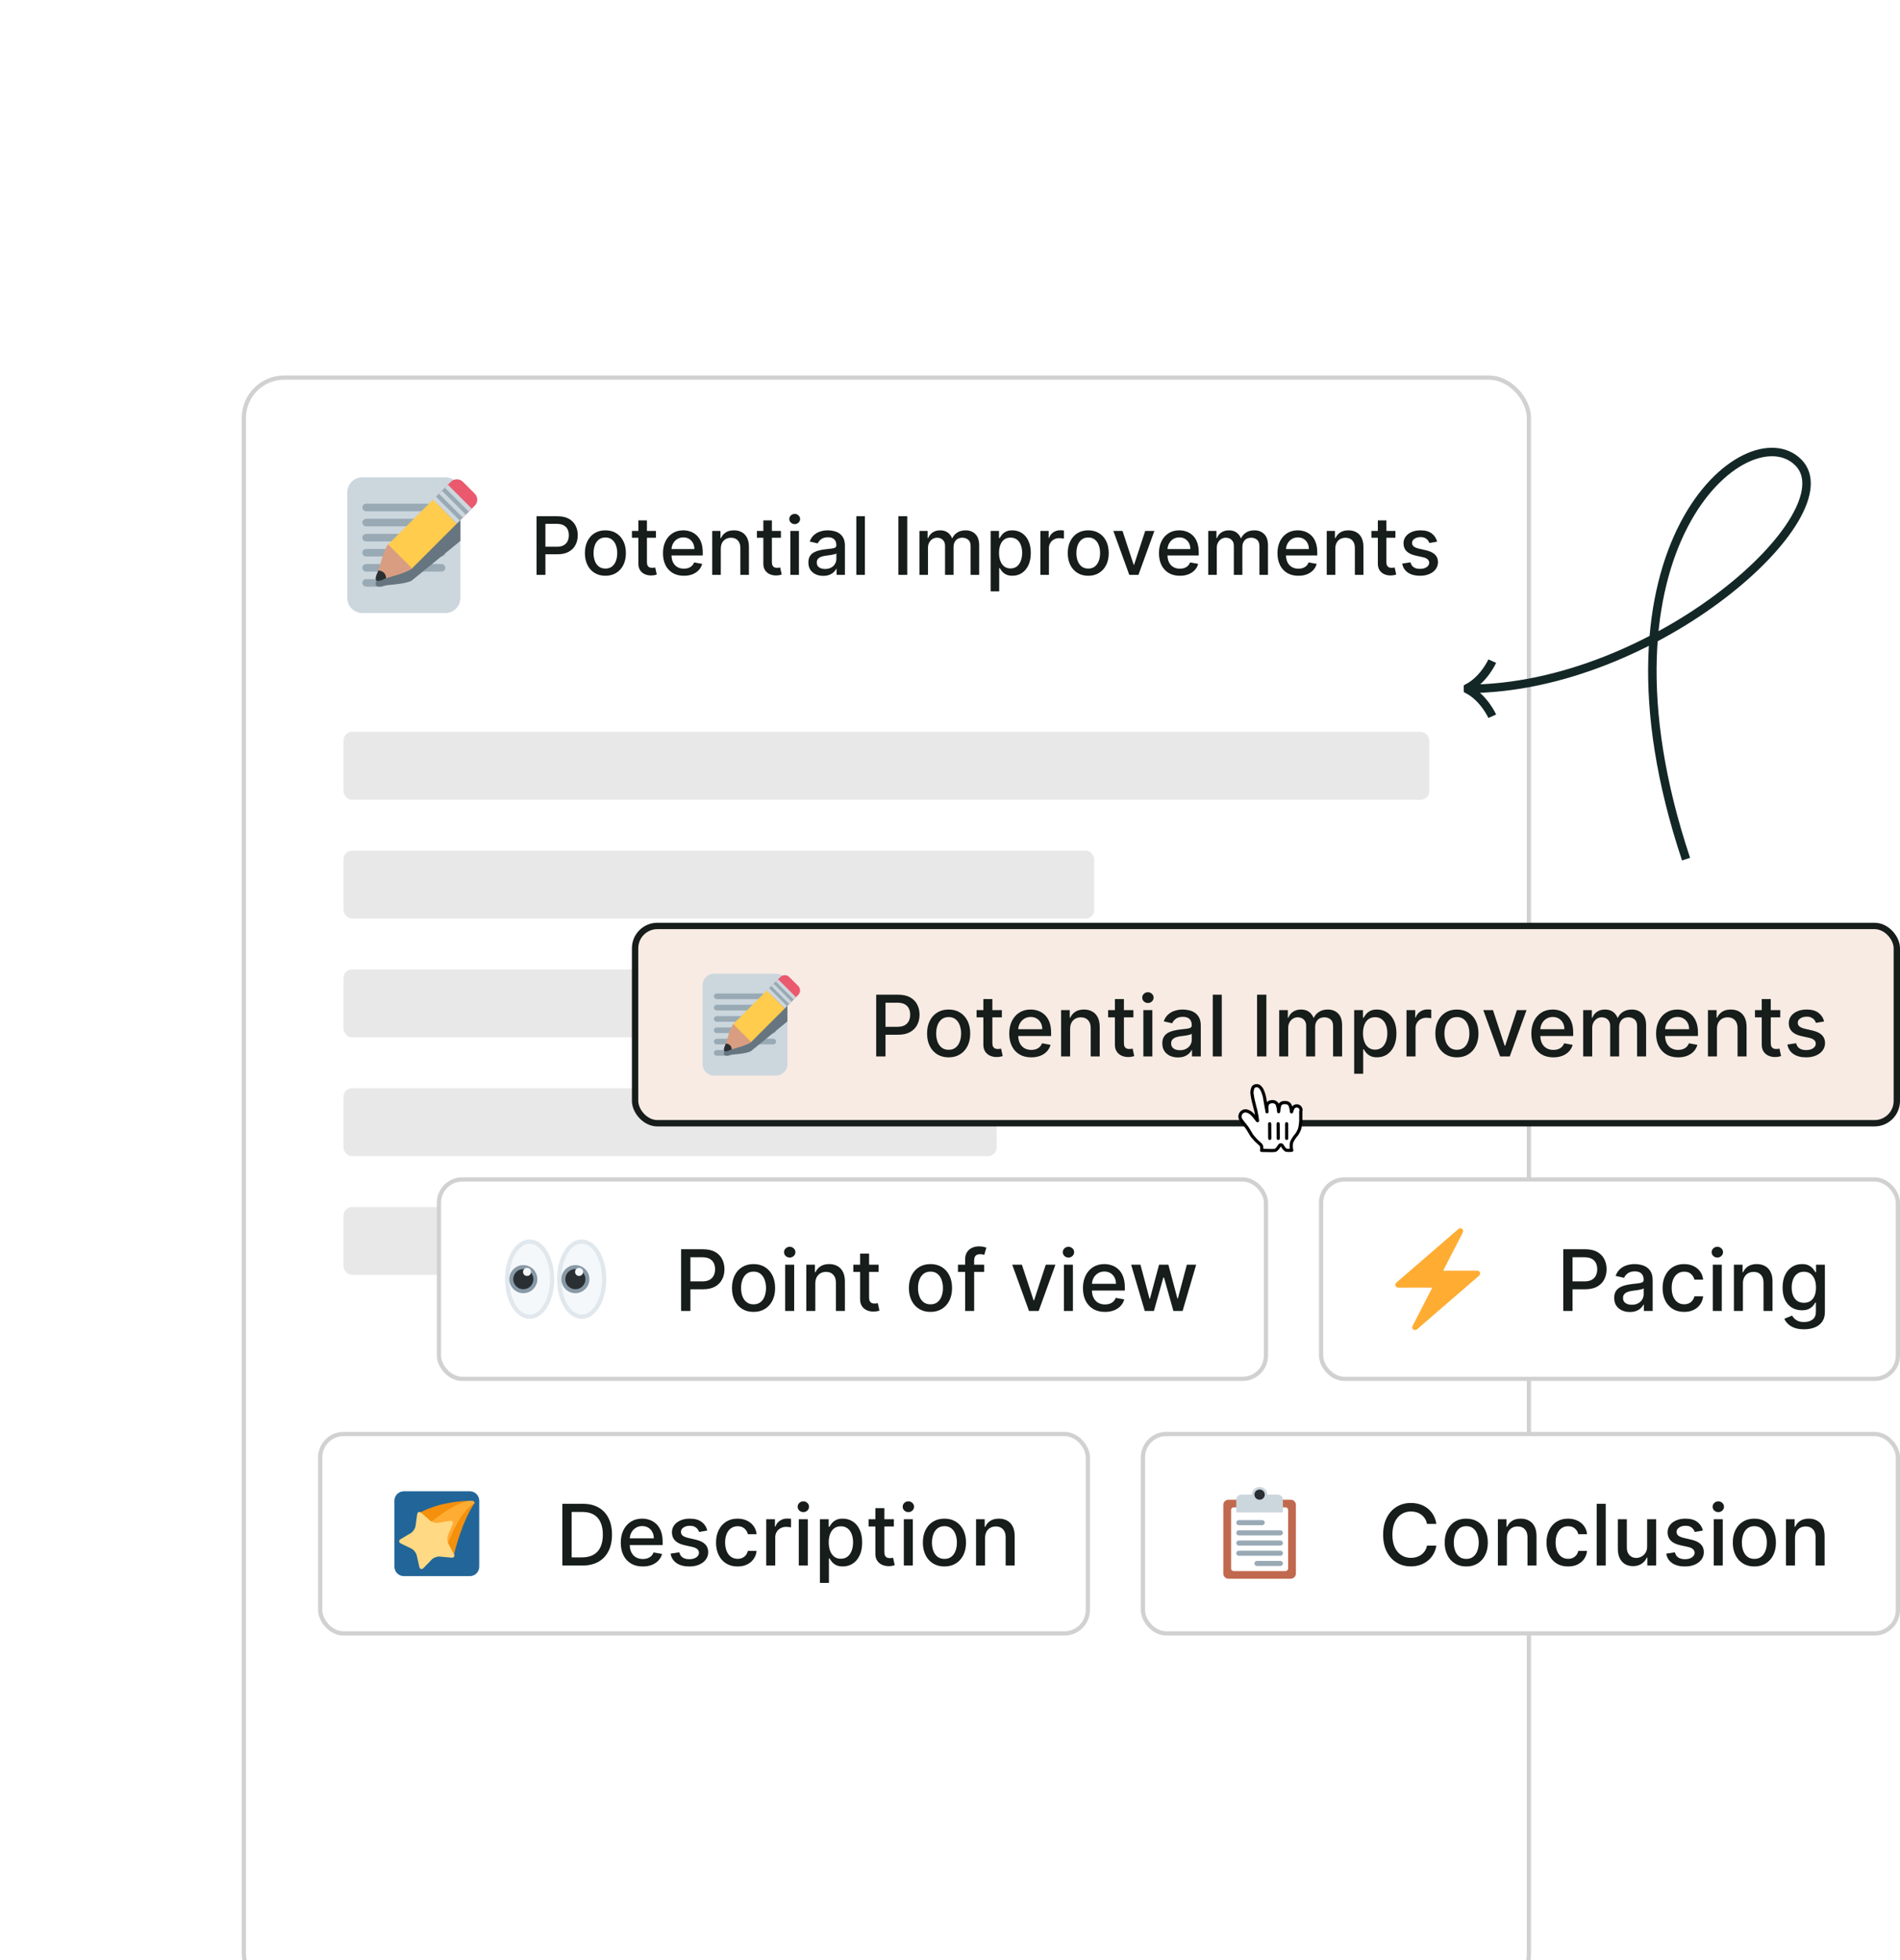 <svg width="448" height="462" viewBox="0 0 448 462" fill="none" xmlns="http://www.w3.org/2000/svg">
<g filter="url(#filter0_dddd_282_13591)">
<g clip-path="url(#clip0_282_13591)">
<rect x="4" y="35.5" width="304" height="382" rx="10" fill="white"/>
<rect width="304" height="56" transform="translate(4 35.5)" fill="white"/>
<g clip-path="url(#clip1_282_13591)">
<path d="M55.557 87.944C55.557 89.908 53.965 91.5 52.002 91.5H32.446C30.483 91.5 28.891 89.908 28.891 87.944V63.056C28.891 61.092 30.483 59.5 32.446 59.5H52.002C53.965 59.5 55.557 61.092 55.557 63.056V87.944Z" fill="#CCD6DD"/>
<path d="M51.998 80.833C51.998 81.325 51.601 81.722 51.109 81.722H33.332C32.841 81.722 32.443 81.325 32.443 80.833C32.443 80.342 32.841 79.944 33.332 79.944H51.109C51.601 79.944 51.998 80.342 51.998 80.833ZM37.776 84.389C37.776 84.88 37.378 85.278 36.887 85.278H33.332C32.841 85.278 32.443 84.88 32.443 84.389C32.443 83.897 32.841 83.5 33.332 83.5H36.887C37.378 83.5 37.776 83.897 37.776 84.389ZM51.998 66.611C51.998 67.102 51.601 67.5 51.109 67.5H33.332C32.841 67.5 32.443 67.102 32.443 66.611C32.443 66.12 32.841 65.722 33.332 65.722H51.109C51.601 65.722 51.998 66.12 51.998 66.611ZM51.998 70.167C51.998 70.658 51.601 71.055 51.109 71.055H33.332C32.841 71.055 32.443 70.658 32.443 70.167C32.443 69.675 32.841 69.278 33.332 69.278H51.109C51.601 69.278 51.998 69.675 51.998 70.167ZM51.998 73.722C51.998 74.214 51.601 74.611 51.109 74.611H33.332C32.841 74.611 32.443 74.214 32.443 73.722C32.443 73.231 32.841 72.833 33.332 72.833H51.109C51.601 72.833 51.998 73.231 51.998 73.722ZM51.998 77.278C51.998 77.769 51.601 78.167 51.109 78.167H33.332C32.841 78.167 32.443 77.769 32.443 77.278C32.443 76.786 32.841 76.389 33.332 76.389H51.109C51.601 76.389 51.998 76.786 51.998 77.278Z" fill="#99AAB5"/>
<path d="M55.556 65.075C54.821 64.6 53.924 64.561 53.316 65.055L52.612 65.629L51.292 66.705L51.204 66.776L49.092 68.499L38.533 77.109C38.145 77.426 37.828 78.192 37.491 78.953C37.155 79.708 36.629 81.488 36.208 82.856C36.077 83.078 35.261 84.496 35.718 85.036C36.181 85.583 37.786 85.045 38.001 84.969C39.446 84.814 41.317 84.637 42.133 84.453C42.954 84.265 43.781 84.102 44.169 83.784C44.176 83.779 44.178 83.769 44.184 83.764L54.724 75.172L55.428 74.598L55.556 74.493V65.075Z" fill="#66757F"/>
<path d="M44.128 79.523C44.128 79.523 42.996 77.851 42.247 77.254C41.649 76.504 39.981 75.373 39.981 75.373C39.583 74.976 38.922 74.946 38.533 75.334C38.144 75.724 37.828 76.549 37.49 77.371C37.071 78.389 36.356 81.063 35.919 82.484C35.845 82.725 36.378 82.084 36.366 82.297C36.357 82.463 36.39 82.647 36.431 82.814L36.302 82.955L36.487 83.014C36.509 83.087 36.531 83.151 36.547 83.201L36.688 83.071C36.855 83.113 37.039 83.146 37.204 83.137C37.417 83.125 36.775 83.659 37.017 83.584C38.438 83.146 41.112 82.432 42.13 82.013C42.952 81.674 43.778 81.358 44.167 80.969C44.557 80.582 44.528 79.922 44.128 79.523Z" fill="#D99E82"/>
<path d="M50.501 63.368C49.722 64.145 49.722 65.406 50.501 66.184L53.316 69C54.094 69.776 55.355 69.776 56.132 69L58.949 66.184C59.725 65.406 59.725 64.145 58.949 63.368L56.132 60.552C55.355 59.774 54.094 59.774 53.316 60.552L50.501 63.368Z" fill="#EA596E"/>
<path d="M38.531 75.335L41.349 78.153L44.162 80.968L54.723 70.408L49.09 64.776L38.531 75.335Z" fill="#FFCC4D"/>
<path d="M38.043 83.271C38.043 83.271 36.212 84.278 35.718 83.783C35.222 83.287 36.234 81.462 36.234 81.462C36.234 81.462 37.968 81.494 38.043 83.271Z" fill="#292F33"/>
<path d="M49.091 64.775L52.611 61.255L58.243 66.888L54.723 70.408L49.091 64.775Z" fill="#CCD6DD"/>
<path d="M51.202 62.663L51.906 61.959L57.538 67.59L56.834 68.294L51.202 62.663ZM49.794 64.071L50.498 63.368L56.13 68.999L55.425 69.703L49.794 64.071Z" fill="#99AAB5"/>
</g>
<path d="M73.518 82.5V68.682H78.444C79.519 68.682 80.409 68.877 81.115 69.269C81.822 69.66 82.35 70.195 82.701 70.875C83.052 71.549 83.227 72.309 83.227 73.155C83.227 74.005 83.05 74.77 82.694 75.449C82.343 76.124 81.813 76.659 81.102 77.055C80.396 77.446 79.507 77.642 78.437 77.642H75.05V75.874H78.248C78.927 75.874 79.478 75.757 79.901 75.523C80.324 75.285 80.634 74.961 80.832 74.552C81.03 74.142 81.129 73.677 81.129 73.155C81.129 72.633 81.03 72.17 80.832 71.765C80.634 71.36 80.322 71.043 79.894 70.814C79.471 70.585 78.914 70.47 78.221 70.47H75.603V82.5H73.518ZM89.745 82.709C88.773 82.709 87.925 82.487 87.201 82.041C86.477 81.596 85.915 80.973 85.515 80.172C85.114 79.372 84.914 78.436 84.914 77.365C84.914 76.29 85.114 75.35 85.515 74.545C85.915 73.74 86.477 73.115 87.201 72.669C87.925 72.224 88.773 72.001 89.745 72.001C90.717 72.001 91.564 72.224 92.289 72.669C93.013 73.115 93.575 73.74 93.975 74.545C94.376 75.35 94.576 76.29 94.576 77.365C94.576 78.436 94.376 79.372 93.975 80.172C93.575 80.973 93.013 81.596 92.289 82.041C91.564 82.487 90.717 82.709 89.745 82.709ZM89.752 81.016C90.382 81.016 90.903 80.849 91.317 80.516C91.731 80.183 92.037 79.74 92.235 79.187C92.437 78.634 92.538 78.024 92.538 77.359C92.538 76.697 92.437 76.09 92.235 75.537C92.037 74.979 91.731 74.532 91.317 74.194C90.903 73.857 90.382 73.688 89.752 73.688C89.118 73.688 88.591 73.857 88.173 74.194C87.759 74.532 87.451 74.979 87.249 75.537C87.051 76.09 86.952 76.697 86.952 77.359C86.952 78.024 87.051 78.634 87.249 79.187C87.451 79.74 87.759 80.183 88.173 80.516C88.591 80.849 89.118 81.016 89.752 81.016ZM101.666 72.136V73.756H96.005V72.136H101.666ZM97.523 69.653H99.54V79.457C99.54 79.848 99.599 80.143 99.716 80.341C99.833 80.534 99.983 80.667 100.168 80.739C100.357 80.806 100.561 80.84 100.782 80.84C100.944 80.84 101.085 80.829 101.207 80.806C101.328 80.784 101.423 80.766 101.49 80.752L101.854 82.419C101.738 82.464 101.571 82.509 101.355 82.554C101.139 82.603 100.869 82.63 100.546 82.635C100.015 82.644 99.52 82.549 99.061 82.352C98.602 82.154 98.231 81.848 97.948 81.434C97.665 81.02 97.523 80.501 97.523 79.875V69.653ZM108.252 82.709C107.231 82.709 106.352 82.491 105.614 82.055C104.881 81.614 104.314 80.995 103.914 80.199C103.518 79.399 103.32 78.461 103.32 77.386C103.32 76.324 103.518 75.388 103.914 74.579C104.314 73.769 104.872 73.137 105.587 72.683C106.307 72.229 107.148 72.001 108.111 72.001C108.696 72.001 109.262 72.098 109.811 72.291C110.36 72.485 110.852 72.789 111.289 73.202C111.725 73.616 112.069 74.154 112.321 74.815C112.573 75.472 112.699 76.27 112.699 77.21V77.925H104.461V76.414H110.722C110.722 75.883 110.614 75.413 110.398 75.004C110.182 74.59 109.879 74.264 109.487 74.026C109.1 73.787 108.646 73.668 108.124 73.668C107.558 73.668 107.063 73.807 106.64 74.086C106.222 74.361 105.898 74.721 105.668 75.166C105.443 75.607 105.331 76.086 105.331 76.603V77.784C105.331 78.476 105.452 79.066 105.695 79.552C105.943 80.037 106.287 80.408 106.728 80.665C107.168 80.917 107.683 81.043 108.273 81.043C108.655 81.043 109.004 80.989 109.319 80.881C109.633 80.768 109.906 80.602 110.135 80.381C110.364 80.161 110.54 79.889 110.661 79.565L112.571 79.909C112.418 80.471 112.143 80.964 111.748 81.387C111.356 81.805 110.864 82.131 110.27 82.365C109.681 82.594 109.008 82.709 108.252 82.709ZM116.955 76.347V82.5H114.937V72.136H116.874V73.823H117.002C117.24 73.274 117.614 72.834 118.122 72.501C118.635 72.168 119.28 72.001 120.058 72.001C120.765 72.001 121.383 72.15 121.914 72.447C122.445 72.739 122.856 73.175 123.149 73.756C123.441 74.336 123.587 75.053 123.587 75.908V82.5H121.57V76.151C121.57 75.4 121.374 74.813 120.983 74.39C120.591 73.963 120.054 73.749 119.37 73.749C118.902 73.749 118.486 73.85 118.122 74.053C117.762 74.255 117.476 74.552 117.265 74.943C117.058 75.33 116.955 75.798 116.955 76.347ZM131.13 72.136V73.756H125.47V72.136H131.13ZM126.988 69.653H129.005V79.457C129.005 79.848 129.064 80.143 129.18 80.341C129.297 80.534 129.448 80.667 129.633 80.739C129.821 80.806 130.026 80.84 130.247 80.84C130.408 80.84 130.55 80.829 130.672 80.806C130.793 80.784 130.888 80.766 130.955 80.752L131.319 82.419C131.202 82.464 131.036 82.509 130.82 82.554C130.604 82.603 130.334 82.63 130.01 82.635C129.48 82.644 128.985 82.549 128.526 82.352C128.067 82.154 127.696 81.848 127.413 81.434C127.129 81.02 126.988 80.501 126.988 79.875V69.653ZM133.362 82.5V72.136H135.379V82.5H133.362ZM134.381 70.537C134.03 70.537 133.729 70.42 133.477 70.186C133.229 69.948 133.106 69.665 133.106 69.336C133.106 69.003 133.229 68.72 133.477 68.486C133.729 68.248 134.03 68.129 134.381 68.129C134.732 68.129 135.031 68.248 135.278 68.486C135.53 68.72 135.656 69.003 135.656 69.336C135.656 69.665 135.53 69.948 135.278 70.186C135.031 70.42 134.732 70.537 134.381 70.537ZM141.109 82.729C140.453 82.729 139.859 82.608 139.328 82.365C138.797 82.118 138.377 81.76 138.066 81.292C137.761 80.825 137.608 80.251 137.608 79.572C137.608 78.987 137.72 78.506 137.945 78.128C138.17 77.75 138.474 77.451 138.856 77.231C139.238 77.01 139.666 76.844 140.138 76.731C140.61 76.619 141.091 76.533 141.582 76.475C142.203 76.403 142.706 76.344 143.093 76.299C143.48 76.25 143.761 76.171 143.937 76.063C144.112 75.955 144.2 75.78 144.2 75.537V75.49C144.2 74.9 144.033 74.444 143.7 74.12C143.372 73.796 142.882 73.634 142.229 73.634C141.55 73.634 141.015 73.785 140.624 74.086C140.237 74.383 139.969 74.714 139.821 75.078L137.925 74.646C138.15 74.017 138.478 73.508 138.91 73.121C139.346 72.73 139.848 72.447 140.415 72.271C140.981 72.091 141.577 72.001 142.203 72.001C142.616 72.001 143.055 72.051 143.518 72.15C143.986 72.244 144.422 72.42 144.827 72.676C145.236 72.933 145.572 73.299 145.832 73.776C146.093 74.248 146.224 74.862 146.224 75.618V82.5H144.254V81.083H144.173C144.042 81.344 143.847 81.6 143.586 81.852C143.325 82.104 142.99 82.313 142.58 82.48C142.171 82.646 141.681 82.729 141.109 82.729ZM141.548 81.11C142.106 81.11 142.583 81 142.978 80.779C143.379 80.559 143.682 80.271 143.889 79.916C144.101 79.556 144.206 79.171 144.206 78.762V77.426C144.134 77.498 143.995 77.566 143.788 77.629C143.586 77.687 143.354 77.739 143.093 77.784C142.832 77.824 142.578 77.862 142.331 77.898C142.083 77.93 141.876 77.957 141.71 77.979C141.319 78.029 140.961 78.112 140.637 78.229C140.318 78.346 140.061 78.515 139.868 78.735C139.679 78.951 139.585 79.239 139.585 79.599C139.585 80.098 139.769 80.476 140.138 80.732C140.507 80.984 140.977 81.11 141.548 81.11ZM150.928 68.682V82.5H148.911V68.682H150.928ZM160.917 68.682V82.5H158.833V68.682H160.917ZM163.792 82.5V72.136H165.728V73.823H165.856C166.072 73.252 166.425 72.807 166.916 72.487C167.406 72.163 167.993 72.001 168.677 72.001C169.369 72.001 169.95 72.163 170.417 72.487C170.89 72.811 171.238 73.256 171.463 73.823H171.571C171.819 73.27 172.212 72.829 172.752 72.501C173.292 72.168 173.935 72.001 174.682 72.001C175.622 72.001 176.389 72.296 176.982 72.885C177.581 73.475 177.88 74.363 177.88 75.55V82.5H175.862V75.739C175.862 75.038 175.671 74.529 175.289 74.215C174.907 73.9 174.45 73.742 173.919 73.742C173.262 73.742 172.752 73.945 172.388 74.349C172.023 74.75 171.841 75.265 171.841 75.894V82.5H169.83V75.611C169.83 75.049 169.655 74.597 169.304 74.255C168.953 73.913 168.497 73.742 167.934 73.742C167.552 73.742 167.199 73.843 166.875 74.046C166.556 74.244 166.297 74.52 166.099 74.876C165.906 75.231 165.809 75.643 165.809 76.11V82.5H163.792ZM180.584 86.386V72.136H182.554V73.816H182.723C182.84 73.6 183.008 73.351 183.229 73.067C183.449 72.784 183.755 72.537 184.146 72.325C184.538 72.109 185.055 72.001 185.698 72.001C186.535 72.001 187.281 72.213 187.938 72.636C188.595 73.058 189.11 73.668 189.483 74.464C189.861 75.26 190.05 76.218 190.05 77.338C190.05 78.459 189.863 79.419 189.49 80.219C189.117 81.016 188.604 81.63 187.952 82.061C187.299 82.489 186.555 82.702 185.718 82.702C185.089 82.702 184.574 82.597 184.173 82.385C183.777 82.174 183.467 81.927 183.242 81.643C183.017 81.36 182.844 81.108 182.723 80.887H182.601V86.386H180.584ZM182.561 77.318C182.561 78.047 182.666 78.686 182.878 79.234C183.089 79.783 183.395 80.213 183.795 80.523C184.196 80.829 184.686 80.982 185.266 80.982C185.869 80.982 186.373 80.822 186.778 80.503C187.182 80.179 187.488 79.74 187.695 79.187C187.907 78.634 188.012 78.011 188.012 77.318C188.012 76.635 187.909 76.02 187.702 75.476C187.5 74.932 187.194 74.502 186.784 74.188C186.38 73.873 185.873 73.715 185.266 73.715C184.681 73.715 184.187 73.866 183.782 74.167C183.382 74.469 183.078 74.889 182.871 75.429C182.664 75.969 182.561 76.599 182.561 77.318ZM192.31 82.5V72.136H194.26V73.783H194.368C194.557 73.225 194.89 72.786 195.367 72.467C195.848 72.143 196.392 71.981 197 71.981C197.126 71.981 197.274 71.986 197.445 71.995C197.62 72.004 197.757 72.015 197.856 72.028V73.958C197.775 73.936 197.632 73.911 197.425 73.884C197.218 73.852 197.011 73.837 196.804 73.837C196.327 73.837 195.902 73.938 195.529 74.14C195.16 74.338 194.867 74.615 194.652 74.97C194.436 75.321 194.328 75.721 194.328 76.171V82.5H192.31ZM203.597 82.709C202.625 82.709 201.777 82.487 201.053 82.041C200.329 81.596 199.766 80.973 199.366 80.172C198.966 79.372 198.766 78.436 198.766 77.365C198.766 76.29 198.966 75.35 199.366 74.545C199.766 73.74 200.329 73.115 201.053 72.669C201.777 72.224 202.625 72.001 203.597 72.001C204.568 72.001 205.416 72.224 206.14 72.669C206.864 73.115 207.427 73.74 207.827 74.545C208.227 75.35 208.428 76.29 208.428 77.365C208.428 78.436 208.227 79.372 207.827 80.172C207.427 80.973 206.864 81.596 206.14 82.041C205.416 82.487 204.568 82.709 203.597 82.709ZM203.603 81.016C204.233 81.016 204.755 80.849 205.169 80.516C205.583 80.183 205.888 79.74 206.086 79.187C206.289 78.634 206.39 78.024 206.39 77.359C206.39 76.697 206.289 76.09 206.086 75.537C205.888 74.979 205.583 74.532 205.169 74.194C204.755 73.857 204.233 73.688 203.603 73.688C202.969 73.688 202.443 73.857 202.025 74.194C201.611 74.532 201.303 74.979 201.1 75.537C200.902 76.09 200.803 76.697 200.803 77.359C200.803 78.024 200.902 78.634 201.1 79.187C201.303 79.74 201.611 80.183 202.025 80.516C202.443 80.849 202.969 81.016 203.603 81.016ZM219.193 72.136L215.434 82.5H213.275L209.51 72.136H211.676L214.301 80.112H214.409L217.027 72.136H219.193ZM225.203 82.709C224.182 82.709 223.302 82.491 222.565 82.055C221.831 81.614 221.265 80.995 220.864 80.199C220.468 79.399 220.271 78.461 220.271 77.386C220.271 76.324 220.468 75.388 220.864 74.579C221.265 73.769 221.822 73.137 222.538 72.683C223.257 72.229 224.098 72.001 225.061 72.001C225.646 72.001 226.213 72.098 226.761 72.291C227.31 72.485 227.803 72.789 228.239 73.202C228.675 73.616 229.019 74.154 229.271 74.815C229.523 75.472 229.649 76.27 229.649 77.21V77.925H221.411V76.414H227.672C227.672 75.883 227.564 75.413 227.348 75.004C227.132 74.59 226.829 74.264 226.437 74.026C226.051 73.787 225.596 73.668 225.074 73.668C224.508 73.668 224.013 73.807 223.59 74.086C223.172 74.361 222.848 74.721 222.619 75.166C222.394 75.607 222.281 76.086 222.281 76.603V77.784C222.281 78.476 222.403 79.066 222.646 79.552C222.893 80.037 223.237 80.408 223.678 80.665C224.119 80.917 224.634 81.043 225.223 81.043C225.605 81.043 225.954 80.989 226.269 80.881C226.584 80.768 226.856 80.602 227.085 80.381C227.315 80.161 227.49 79.889 227.611 79.565L229.521 79.909C229.368 80.471 229.094 80.964 228.698 81.387C228.306 81.805 227.814 82.131 227.22 82.365C226.631 82.594 225.958 82.709 225.203 82.709ZM231.887 82.5V72.136H233.824V73.823H233.952C234.168 73.252 234.521 72.807 235.011 72.487C235.502 72.163 236.089 72.001 236.772 72.001C237.465 72.001 238.045 72.163 238.513 72.487C238.985 72.811 239.334 73.256 239.559 73.823H239.667C239.914 73.27 240.308 72.829 240.848 72.501C241.387 72.168 242.031 72.001 242.777 72.001C243.717 72.001 244.484 72.296 245.078 72.885C245.676 73.475 245.975 74.363 245.975 75.55V82.5H243.958V75.739C243.958 75.038 243.767 74.529 243.385 74.215C243.002 73.9 242.546 73.742 242.015 73.742C241.358 73.742 240.848 73.945 240.483 74.349C240.119 74.75 239.937 75.265 239.937 75.894V82.5H237.926V75.611C237.926 75.049 237.751 74.597 237.4 74.255C237.049 73.913 236.592 73.742 236.03 73.742C235.648 73.742 235.295 73.843 234.971 74.046C234.652 74.244 234.393 74.52 234.195 74.876C234.002 75.231 233.905 75.643 233.905 76.11V82.5H231.887ZM253.146 82.709C252.125 82.709 251.246 82.491 250.508 82.055C249.775 81.614 249.208 80.995 248.808 80.199C248.412 79.399 248.214 78.461 248.214 77.386C248.214 76.324 248.412 75.388 248.808 74.579C249.208 73.769 249.766 73.137 250.481 72.683C251.201 72.229 252.042 72.001 253.004 72.001C253.589 72.001 254.156 72.098 254.705 72.291C255.253 72.485 255.746 72.789 256.182 73.202C256.619 73.616 256.963 74.154 257.215 74.815C257.466 75.472 257.592 76.27 257.592 77.21V77.925H249.354V76.414H255.616C255.616 75.883 255.508 75.413 255.292 75.004C255.076 74.59 254.772 74.264 254.381 74.026C253.994 73.787 253.54 73.668 253.018 73.668C252.451 73.668 251.956 73.807 251.533 74.086C251.115 74.361 250.791 74.721 250.562 75.166C250.337 75.607 250.225 76.086 250.225 76.603V77.784C250.225 78.476 250.346 79.066 250.589 79.552C250.836 80.037 251.18 80.408 251.621 80.665C252.062 80.917 252.577 81.043 253.166 81.043C253.549 81.043 253.897 80.989 254.212 80.881C254.527 80.768 254.799 80.602 255.028 80.381C255.258 80.161 255.433 79.889 255.555 79.565L257.464 79.909C257.311 80.471 257.037 80.964 256.641 81.387C256.25 81.805 255.757 82.131 255.163 82.365C254.574 82.594 253.902 82.709 253.146 82.709ZM261.848 76.347V82.5H259.831V72.136H261.767V73.823H261.895C262.134 73.274 262.507 72.834 263.015 72.501C263.528 72.168 264.174 72.001 264.952 72.001C265.658 72.001 266.277 72.15 266.807 72.447C267.338 72.739 267.75 73.175 268.042 73.756C268.334 74.336 268.481 75.053 268.481 75.908V82.5H266.463V76.151C266.463 75.4 266.268 74.813 265.876 74.39C265.485 73.963 264.947 73.749 264.264 73.749C263.796 73.749 263.38 73.85 263.015 74.053C262.656 74.255 262.37 74.552 262.159 74.943C261.952 75.33 261.848 75.798 261.848 76.347ZM276.024 72.136V73.756H270.363V72.136H276.024ZM271.881 69.653H273.899V79.457C273.899 79.848 273.957 80.143 274.074 80.341C274.191 80.534 274.342 80.667 274.526 80.739C274.715 80.806 274.92 80.84 275.14 80.84C275.302 80.84 275.444 80.829 275.565 80.806C275.687 80.784 275.781 80.766 275.849 80.752L276.213 82.419C276.096 82.464 275.93 82.509 275.714 82.554C275.498 82.603 275.228 82.63 274.904 82.635C274.373 82.644 273.878 82.549 273.42 82.352C272.961 82.154 272.59 81.848 272.306 81.434C272.023 81.02 271.881 80.501 271.881 79.875V69.653ZM285.855 74.666L284.026 74.99C283.95 74.757 283.828 74.534 283.662 74.322C283.5 74.111 283.279 73.938 283.001 73.803C282.722 73.668 282.373 73.6 281.955 73.6C281.383 73.6 280.907 73.729 280.524 73.985C280.142 74.237 279.951 74.563 279.951 74.963C279.951 75.31 280.079 75.589 280.335 75.8C280.592 76.011 281.006 76.185 281.577 76.32L283.223 76.697C284.177 76.918 284.887 77.257 285.355 77.716C285.823 78.175 286.057 78.771 286.057 79.504C286.057 80.125 285.877 80.678 285.517 81.164C285.162 81.645 284.665 82.023 284.026 82.298C283.392 82.572 282.656 82.709 281.82 82.709C280.659 82.709 279.712 82.462 278.979 81.967C278.246 81.468 277.796 80.759 277.63 79.842L279.58 79.545C279.701 80.053 279.951 80.438 280.329 80.698C280.706 80.955 281.199 81.083 281.806 81.083C282.468 81.083 282.996 80.946 283.392 80.671C283.788 80.393 283.986 80.053 283.986 79.653C283.986 79.329 283.864 79.057 283.621 78.836C283.383 78.616 283.016 78.45 282.521 78.337L280.767 77.952C279.8 77.732 279.085 77.381 278.622 76.9C278.163 76.419 277.933 75.809 277.933 75.071C277.933 74.46 278.104 73.924 278.446 73.466C278.788 73.007 279.26 72.649 279.863 72.393C280.466 72.132 281.156 72.001 281.934 72.001C283.055 72.001 283.936 72.244 284.579 72.73C285.223 73.211 285.648 73.857 285.855 74.666Z" fill="#161D1A"/>
<g style="mix-blend-mode:multiply">
<rect x="28" y="119.5" width="256" height="16" rx="2" fill="#E8E8E8"/>
</g>
<g style="mix-blend-mode:multiply">
<rect x="28" y="147.5" width="177" height="16" rx="2" fill="#E8E8E8"/>
</g>
<g style="mix-blend-mode:multiply">
<rect x="28" y="175.5" width="198" height="16" rx="2" fill="#E8E8E8"/>
</g>
<g style="mix-blend-mode:multiply">
<rect x="28" y="203.5" width="154" height="16" rx="2" fill="#E8E8E8"/>
</g>
<g style="mix-blend-mode:multiply">
<rect x="28" y="231.5" width="177" height="16" rx="2" fill="#E8E8E8"/>
</g>
</g>
<rect x="4.5" y="36" width="303" height="381" rx="9.5" stroke="#D1D1D1"/>
</g>
<rect x="149.75" y="218.25" width="297.5" height="46.5" rx="5.25" fill="#F7EBE4"/>
<rect x="149.75" y="218.25" width="297.5" height="46.5" rx="5.25" stroke="#161D1A" stroke-width="1.5"/>
<g filter="url(#filter1_d_282_13591)">
<path d="M295.27 266.78C294.99 266.42 294.64 265.69 294.03 264.78C293.68 264.28 292.82 263.33 292.56 262.84C292.372 262.542 292.318 262.18 292.41 261.84C292.567 261.194 293.179 260.766 293.84 260.84C294.351 260.943 294.82 261.193 295.19 261.56C295.448 261.803 295.686 262.067 295.9 262.35C296.06 262.55 296.1 262.63 296.28 262.86C296.46 263.09 296.58 263.32 296.49 262.98C296.42 262.48 296.3 261.64 296.13 260.89C296 260.32 295.97 260.23 295.85 259.8C295.73 259.37 295.66 259.01 295.53 258.52C295.411 258.038 295.318 257.551 295.25 257.06C295.124 256.432 295.216 255.779 295.51 255.21C295.859 254.881 296.372 254.795 296.81 254.99C297.25 255.315 297.579 255.77 297.75 256.29C298.012 256.93 298.187 257.603 298.27 258.29C298.43 259.29 298.74 260.75 298.75 261.05C298.75 260.68 298.68 259.9 298.75 259.55C298.819 259.185 299.073 258.882 299.42 258.75C299.718 258.659 300.033 258.638 300.34 258.69C300.65 258.755 300.925 258.933 301.11 259.19C301.342 259.773 301.47 260.393 301.49 261.02C301.517 260.471 301.611 259.926 301.77 259.4C301.937 259.164 302.181 258.995 302.46 258.92C302.79 258.859 303.129 258.859 303.46 258.92C303.731 259.011 303.968 259.181 304.14 259.41C304.352 259.94 304.48 260.5 304.52 261.07C304.52 261.21 304.59 260.68 304.81 260.33C304.924 259.991 305.211 259.738 305.562 259.667C305.913 259.597 306.275 259.718 306.512 259.987C306.749 260.256 306.824 260.631 306.71 260.97C306.71 261.62 306.71 261.59 306.71 262.03C306.71 262.47 306.71 262.86 306.71 263.23C306.673 263.815 306.593 264.397 306.47 264.97C306.296 265.477 306.054 265.958 305.75 266.4C305.264 266.94 304.863 267.55 304.56 268.21C304.485 268.538 304.451 268.874 304.46 269.21C304.459 269.521 304.499 269.83 304.58 270.13C304.171 270.173 303.759 270.173 303.35 270.13C302.96 270.07 302.48 269.29 302.35 269.05C302.286 268.921 302.154 268.84 302.01 268.84C301.866 268.84 301.734 268.921 301.67 269.05C301.45 269.43 300.96 270.12 300.62 270.16C299.95 270.24 298.57 270.16 297.48 270.16C297.48 270.16 297.66 269.16 297.25 268.8C296.84 268.44 296.42 268.02 296.11 267.74L295.27 266.78Z" fill="white"/>
<path fill-rule="evenodd" clip-rule="evenodd" d="M295.27 266.78C294.99 266.42 294.64 265.69 294.03 264.78C293.68 264.28 292.82 263.33 292.56 262.84C292.372 262.542 292.318 262.18 292.41 261.84C292.567 261.194 293.179 260.766 293.84 260.84C294.351 260.943 294.82 261.193 295.19 261.56C295.448 261.803 295.686 262.067 295.9 262.35C296.06 262.55 296.1 262.63 296.28 262.86C296.46 263.09 296.58 263.32 296.49 262.98C296.42 262.48 296.3 261.64 296.13 260.89C296 260.32 295.97 260.23 295.85 259.8C295.73 259.37 295.66 259.01 295.53 258.52C295.411 258.038 295.318 257.551 295.25 257.06C295.124 256.432 295.216 255.779 295.51 255.21C295.859 254.881 296.372 254.795 296.81 254.99C297.25 255.315 297.579 255.77 297.75 256.29C298.012 256.93 298.187 257.603 298.27 258.29C298.43 259.29 298.74 260.75 298.75 261.05C298.75 260.68 298.68 259.9 298.75 259.55C298.819 259.185 299.073 258.882 299.42 258.75C299.718 258.659 300.033 258.638 300.34 258.69C300.65 258.755 300.925 258.933 301.11 259.19C301.342 259.773 301.47 260.393 301.49 261.02C301.517 260.471 301.611 259.926 301.77 259.4C301.937 259.164 302.181 258.995 302.46 258.92C302.79 258.859 303.129 258.859 303.46 258.92C303.731 259.011 303.968 259.181 304.14 259.41C304.352 259.94 304.48 260.5 304.52 261.07C304.52 261.21 304.59 260.68 304.81 260.33C304.924 259.991 305.211 259.738 305.562 259.667C305.913 259.597 306.275 259.718 306.512 259.987C306.749 260.256 306.824 260.631 306.71 260.97C306.71 261.62 306.71 261.59 306.71 262.03C306.71 262.47 306.71 262.86 306.71 263.23C306.673 263.815 306.593 264.397 306.47 264.97C306.296 265.477 306.054 265.958 305.75 266.4C305.264 266.94 304.863 267.55 304.56 268.21C304.485 268.538 304.451 268.874 304.46 269.21C304.459 269.521 304.499 269.83 304.58 270.13C304.171 270.173 303.759 270.173 303.35 270.13C302.96 270.07 302.48 269.29 302.35 269.05C302.286 268.921 302.154 268.84 302.01 268.84C301.866 268.84 301.734 268.921 301.67 269.05C301.45 269.43 300.96 270.12 300.62 270.16C299.95 270.24 298.57 270.16 297.48 270.16C297.48 270.16 297.66 269.16 297.25 268.8C296.84 268.44 296.42 268.02 296.11 267.74L295.27 266.78Z" stroke="black" stroke-width="0.75" stroke-linecap="round" stroke-linejoin="round"/>
<path d="M303.75 267.326V263.874C303.75 263.667 303.582 263.5 303.375 263.5C303.168 263.5 303 263.667 303 263.874V267.326C303 267.533 303.168 267.7 303.375 267.7C303.582 267.7 303.75 267.533 303.75 267.326Z" fill="black"/>
<path d="M301.77 267.325L301.75 263.871C301.749 263.665 301.58 263.499 301.373 263.5C301.166 263.501 300.999 263.669 301 263.875L301.02 267.329C301.021 267.535 301.19 267.701 301.397 267.7C301.604 267.699 301.771 267.531 301.77 267.325Z" fill="black"/>
<path d="M299 263.879L299.02 267.325C299.021 267.533 299.19 267.701 299.397 267.7C299.604 267.699 299.771 267.529 299.77 267.321L299.75 263.875C299.749 263.667 299.58 263.499 299.373 263.5C299.166 263.501 298.999 263.671 299 263.879Z" fill="black"/>
</g>
<g clip-path="url(#clip2_282_13591)">
<path d="M185.668 250.833C185.668 252.306 184.474 253.5 183.001 253.5H168.335C166.862 253.5 165.668 252.306 165.668 250.833V232.167C165.668 230.694 166.862 229.5 168.335 229.5H183.001C184.474 229.5 185.668 230.694 185.668 232.167V250.833Z" fill="#CCD6DD"/>
<path d="M182.999 245.5C182.999 245.869 182.701 246.167 182.332 246.167H168.999C168.631 246.167 168.332 245.869 168.332 245.5C168.332 245.131 168.631 244.833 168.999 244.833H182.332C182.701 244.833 182.999 245.131 182.999 245.5ZM172.332 248.167C172.332 248.535 172.033 248.833 171.665 248.833H168.999C168.631 248.833 168.332 248.535 168.332 248.167C168.332 247.798 168.631 247.5 168.999 247.5H171.665C172.033 247.5 172.332 247.798 172.332 248.167ZM182.999 234.833C182.999 235.201 182.701 235.5 182.332 235.5H168.999C168.631 235.5 168.332 235.201 168.332 234.833C168.332 234.465 168.631 234.167 168.999 234.167H182.332C182.701 234.167 182.999 234.465 182.999 234.833ZM182.999 237.5C182.999 237.869 182.701 238.167 182.332 238.167H168.999C168.631 238.167 168.332 237.869 168.332 237.5C168.332 237.131 168.631 236.833 168.999 236.833H182.332C182.701 236.833 182.999 237.131 182.999 237.5ZM182.999 240.167C182.999 240.535 182.701 240.833 182.332 240.833H168.999C168.631 240.833 168.332 240.535 168.332 240.167C168.332 239.798 168.631 239.5 168.999 239.5H182.332C182.701 239.5 182.999 239.798 182.999 240.167ZM182.999 242.833C182.999 243.202 182.701 243.5 182.332 243.5H168.999C168.631 243.5 168.332 243.202 168.332 242.833C168.332 242.465 168.631 242.167 168.999 242.167H182.332C182.701 242.167 182.999 242.465 182.999 242.833Z" fill="#99AAB5"/>
<path d="M185.668 233.681C185.116 233.325 184.443 233.295 183.987 233.666L183.459 234.097L182.47 234.904L182.403 234.957L180.819 236.249L172.9 242.707C172.609 242.945 172.372 243.519 172.118 244.089C171.866 244.656 171.472 245.991 171.156 247.017C171.058 247.183 170.446 248.247 170.789 248.652C171.136 249.062 172.34 248.659 172.501 248.601C173.585 248.485 174.988 248.353 175.6 248.215C176.216 248.074 176.836 247.951 177.127 247.713C177.132 247.709 177.134 247.701 177.138 247.698L185.044 241.254L185.572 240.823L185.668 240.745V233.681V233.681Z" fill="#66757F"/>
<path d="M177.096 244.517C177.096 244.517 176.247 243.263 175.685 242.815C175.237 242.253 173.986 241.404 173.986 241.404C173.687 241.107 173.192 241.084 172.9 241.376C172.608 241.668 172.371 242.286 172.118 242.903C171.803 243.667 171.267 245.672 170.939 246.738C170.884 246.919 171.284 246.438 171.274 246.598C171.268 246.722 171.292 246.86 171.324 246.985L171.226 247.091L171.365 247.136C171.382 247.19 171.398 247.238 171.41 247.276L171.516 247.178C171.641 247.21 171.779 247.234 171.903 247.228C172.063 247.218 171.581 247.619 171.763 247.563C172.828 247.234 174.834 246.699 175.598 246.384C176.214 246.13 176.834 245.894 177.125 245.602C177.418 245.312 177.396 244.816 177.096 244.517Z" fill="#D99E82"/>
<path d="M181.875 232.401C181.292 232.984 181.292 233.929 181.875 234.513L183.987 236.625C184.571 237.207 185.516 237.207 186.099 236.625L188.212 234.513C188.794 233.929 188.794 232.984 188.212 232.401L186.099 230.289C185.516 229.705 184.571 229.705 183.987 230.289L181.875 232.401V232.401Z" fill="#EA596E"/>
<path d="M172.898 241.377L175.012 243.49L177.122 245.601L185.042 237.681L180.818 233.457L172.898 241.377V241.377Z" fill="#FFCC4D"/>
<path d="M172.532 247.328C172.532 247.328 171.159 248.083 170.788 247.712C170.417 247.34 171.175 245.971 171.175 245.971C171.175 245.971 172.476 245.995 172.532 247.328Z" fill="#292F33"/>
<path d="M180.818 233.456L183.458 230.816L187.682 235.041L185.042 237.681L180.818 233.456Z" fill="#CCD6DD"/>
<path d="M182.401 231.872L182.929 231.344L187.153 235.567L186.625 236.095L182.401 231.872ZM181.346 232.928L181.873 232.401L186.097 236.624L185.569 237.152L181.346 232.928Z" fill="#99AAB5"/>
</g>
<path d="M206.598 249V234.455H211.783C212.914 234.455 213.852 234.661 214.595 235.072C215.339 235.484 215.895 236.048 216.264 236.763C216.634 237.473 216.818 238.273 216.818 239.163C216.818 240.058 216.631 240.863 216.257 241.578C215.888 242.288 215.329 242.852 214.581 243.268C213.838 243.68 212.902 243.886 211.776 243.886H208.21V242.026H211.577C212.292 242.026 212.872 241.902 213.317 241.656C213.762 241.405 214.089 241.064 214.297 240.634C214.505 240.203 214.609 239.713 214.609 239.163C214.609 238.614 214.505 238.126 214.297 237.7C214.089 237.274 213.759 236.94 213.31 236.699C212.865 236.457 212.277 236.337 211.548 236.337H208.793V249H206.598ZM223.679 249.22C222.656 249.22 221.764 248.986 221.001 248.517C220.239 248.048 219.647 247.393 219.226 246.55C218.804 245.707 218.594 244.722 218.594 243.595C218.594 242.464 218.804 241.474 219.226 240.626C219.647 239.779 220.239 239.121 221.001 238.652C221.764 238.183 222.656 237.949 223.679 237.949C224.702 237.949 225.594 238.183 226.357 238.652C227.119 239.121 227.711 239.779 228.132 240.626C228.554 241.474 228.764 242.464 228.764 243.595C228.764 244.722 228.554 245.707 228.132 246.55C227.711 247.393 227.119 248.048 226.357 248.517C225.594 248.986 224.702 249.22 223.679 249.22ZM223.686 247.438C224.349 247.438 224.898 247.262 225.334 246.912C225.769 246.562 226.091 246.095 226.3 245.513C226.513 244.93 226.619 244.289 226.619 243.588C226.619 242.892 226.513 242.253 226.3 241.67C226.091 241.083 225.769 240.612 225.334 240.257C224.898 239.902 224.349 239.724 223.686 239.724C223.018 239.724 222.464 239.902 222.024 240.257C221.589 240.612 221.264 241.083 221.051 241.67C220.843 242.253 220.739 242.892 220.739 243.588C220.739 244.289 220.843 244.93 221.051 245.513C221.264 246.095 221.589 246.562 222.024 246.912C222.464 247.262 223.018 247.438 223.686 247.438ZM236.227 238.091V239.795H230.268V238.091H236.227ZM231.866 235.477H233.99V245.797C233.99 246.209 234.051 246.519 234.174 246.727C234.297 246.931 234.456 247.071 234.65 247.146C234.849 247.217 235.065 247.253 235.297 247.253C235.467 247.253 235.616 247.241 235.744 247.217C235.872 247.194 235.971 247.175 236.042 247.161L236.426 248.915C236.303 248.962 236.127 249.009 235.9 249.057C235.673 249.109 235.389 249.137 235.048 249.142C234.489 249.152 233.968 249.052 233.485 248.844C233.002 248.635 232.612 248.313 232.314 247.878C232.015 247.442 231.866 246.895 231.866 246.237V235.477ZM243.161 249.22C242.086 249.22 241.16 248.991 240.384 248.531C239.612 248.067 239.015 247.416 238.594 246.578C238.177 245.735 237.969 244.748 237.969 243.616C237.969 242.499 238.177 241.514 238.594 240.662C239.015 239.81 239.602 239.144 240.355 238.666C241.113 238.188 241.998 237.949 243.011 237.949C243.627 237.949 244.223 238.051 244.801 238.254C245.379 238.458 245.897 238.777 246.357 239.213C246.816 239.649 247.178 240.214 247.443 240.911C247.708 241.602 247.841 242.442 247.841 243.432V244.185H239.169V242.594H245.76C245.76 242.035 245.646 241.54 245.419 241.109C245.192 240.674 244.872 240.33 244.46 240.08C244.053 239.829 243.575 239.703 243.026 239.703C242.429 239.703 241.908 239.85 241.463 240.143C241.023 240.432 240.682 240.811 240.44 241.28C240.204 241.744 240.085 242.248 240.085 242.793V244.036C240.085 244.765 240.213 245.385 240.469 245.896C240.729 246.408 241.091 246.798 241.555 247.068C242.019 247.333 242.562 247.466 243.182 247.466C243.584 247.466 243.951 247.409 244.283 247.295C244.614 247.177 244.901 247.002 245.142 246.77C245.384 246.538 245.568 246.251 245.696 245.911L247.706 246.273C247.545 246.865 247.256 247.383 246.839 247.828C246.428 248.268 245.909 248.612 245.284 248.858C244.664 249.099 243.956 249.22 243.161 249.22ZM252.321 242.523V249H250.197V238.091H252.235V239.866H252.37C252.621 239.289 253.014 238.825 253.549 238.474C254.089 238.124 254.769 237.949 255.588 237.949C256.331 237.949 256.982 238.105 257.541 238.418C258.1 238.725 258.533 239.185 258.841 239.795C259.148 240.406 259.302 241.161 259.302 242.061V249H257.179V242.317C257.179 241.526 256.973 240.908 256.561 240.463C256.149 240.013 255.583 239.788 254.863 239.788C254.371 239.788 253.933 239.895 253.549 240.108C253.171 240.321 252.87 240.634 252.647 241.045C252.43 241.453 252.321 241.945 252.321 242.523ZM267.243 238.091V239.795H261.284V238.091H267.243ZM262.882 235.477H265.005V245.797C265.005 246.209 265.067 246.519 265.19 246.727C265.313 246.931 265.472 247.071 265.666 247.146C265.865 247.217 266.08 247.253 266.312 247.253C266.483 247.253 266.632 247.241 266.76 247.217C266.887 247.194 266.987 247.175 267.058 247.161L267.441 248.915C267.318 248.962 267.143 249.009 266.916 249.057C266.689 249.109 266.404 249.137 266.064 249.142C265.505 249.152 264.984 249.052 264.501 248.844C264.018 248.635 263.627 248.313 263.329 247.878C263.031 247.442 262.882 246.895 262.882 246.237V235.477ZM269.592 249V238.091H271.715V249H269.592ZM270.664 236.408C270.295 236.408 269.978 236.285 269.712 236.038C269.452 235.787 269.322 235.489 269.322 235.143C269.322 234.793 269.452 234.495 269.712 234.249C269.978 233.998 270.295 233.872 270.664 233.872C271.033 233.872 271.348 233.998 271.609 234.249C271.874 234.495 272.006 234.793 272.006 235.143C272.006 235.489 271.874 235.787 271.609 236.038C271.348 236.285 271.033 236.408 270.664 236.408ZM277.747 249.241C277.056 249.241 276.431 249.114 275.872 248.858C275.313 248.598 274.87 248.221 274.544 247.729C274.222 247.236 274.061 246.633 274.061 245.918C274.061 245.302 274.179 244.795 274.416 244.398C274.653 244 274.972 243.685 275.375 243.453C275.777 243.221 276.227 243.046 276.724 242.928C277.221 242.809 277.728 242.719 278.244 242.658C278.897 242.582 279.428 242.52 279.835 242.473C280.242 242.421 280.538 242.338 280.723 242.224C280.907 242.111 281 241.926 281 241.67V241.621C281 241 280.824 240.52 280.474 240.179C280.128 239.838 279.612 239.668 278.926 239.668C278.211 239.668 277.647 239.826 277.235 240.143C276.828 240.456 276.547 240.804 276.39 241.188L274.395 240.733C274.631 240.07 274.977 239.535 275.431 239.128C275.891 238.716 276.419 238.418 277.015 238.233C277.612 238.044 278.239 237.949 278.897 237.949C279.333 237.949 279.795 238.001 280.282 238.105C280.775 238.205 281.234 238.389 281.66 238.659C282.091 238.929 282.444 239.315 282.718 239.817C282.993 240.314 283.13 240.96 283.13 241.756V249H281.056V247.509H280.971C280.834 247.783 280.628 248.053 280.353 248.318C280.079 248.583 279.726 248.804 279.295 248.979C278.864 249.154 278.348 249.241 277.747 249.241ZM278.208 247.537C278.796 247.537 279.297 247.421 279.714 247.189C280.136 246.957 280.455 246.654 280.673 246.28C280.895 245.901 281.007 245.496 281.007 245.065V243.659C280.931 243.735 280.784 243.806 280.566 243.872C280.353 243.934 280.109 243.988 279.835 244.036C279.56 244.078 279.293 244.118 279.032 244.156C278.772 244.189 278.554 244.218 278.379 244.241C277.967 244.294 277.591 244.381 277.25 244.504C276.913 244.627 276.644 244.805 276.44 245.037C276.241 245.264 276.142 245.567 276.142 245.946C276.142 246.472 276.336 246.869 276.724 247.139C277.112 247.404 277.607 247.537 278.208 247.537ZM288.082 234.455V249H285.959V234.455H288.082ZM298.597 234.455V249H296.403V234.455H298.597ZM301.623 249V238.091H303.661V239.866H303.796C304.023 239.265 304.395 238.796 304.911 238.46C305.427 238.119 306.045 237.949 306.765 237.949C307.494 237.949 308.105 238.119 308.597 238.46C309.094 238.801 309.461 239.27 309.698 239.866H309.812C310.072 239.284 310.487 238.82 311.055 238.474C311.623 238.124 312.3 237.949 313.086 237.949C314.076 237.949 314.883 238.259 315.508 238.879C316.138 239.5 316.452 240.435 316.452 241.685V249H314.329V241.884C314.329 241.145 314.128 240.61 313.725 240.278C313.323 239.947 312.842 239.781 312.283 239.781C311.592 239.781 311.055 239.994 310.671 240.42C310.288 240.842 310.096 241.384 310.096 242.047V249H307.979V241.749C307.979 241.157 307.795 240.681 307.425 240.321C307.056 239.961 306.576 239.781 305.984 239.781C305.581 239.781 305.21 239.888 304.869 240.101C304.532 240.309 304.26 240.6 304.052 240.974C303.848 241.348 303.746 241.782 303.746 242.274V249H301.623ZM319.299 253.091V238.091H321.373V239.859H321.55C321.673 239.632 321.851 239.369 322.083 239.071C322.315 238.773 322.637 238.512 323.049 238.29C323.461 238.062 324.005 237.949 324.682 237.949C325.563 237.949 326.349 238.171 327.04 238.616C327.731 239.062 328.274 239.703 328.667 240.541C329.064 241.379 329.263 242.388 329.263 243.567C329.263 244.746 329.067 245.757 328.674 246.599C328.281 247.437 327.741 248.084 327.054 248.538C326.368 248.988 325.584 249.213 324.703 249.213C324.041 249.213 323.498 249.102 323.077 248.879C322.66 248.657 322.334 248.396 322.097 248.098C321.86 247.8 321.678 247.535 321.55 247.303H321.422V253.091H319.299ZM321.38 243.545C321.38 244.312 321.491 244.985 321.713 245.562C321.936 246.14 322.258 246.592 322.679 246.919C323.101 247.241 323.617 247.402 324.228 247.402C324.862 247.402 325.392 247.234 325.819 246.898C326.245 246.557 326.567 246.095 326.784 245.513C327.007 244.93 327.118 244.275 327.118 243.545C327.118 242.826 327.009 242.179 326.792 241.607C326.578 241.034 326.257 240.581 325.826 240.25C325.4 239.919 324.867 239.753 324.228 239.753C323.612 239.753 323.091 239.911 322.665 240.229C322.244 240.546 321.924 240.989 321.706 241.557C321.489 242.125 321.38 242.788 321.38 243.545ZM331.642 249V238.091H333.695V239.824H333.809C334.007 239.237 334.358 238.775 334.86 238.439C335.366 238.098 335.939 237.928 336.578 237.928C336.711 237.928 336.867 237.932 337.047 237.942C337.232 237.951 337.376 237.963 337.48 237.977V240.009C337.395 239.985 337.244 239.959 337.026 239.93C336.808 239.897 336.59 239.881 336.373 239.881C335.871 239.881 335.423 239.987 335.03 240.2C334.642 240.409 334.334 240.7 334.107 241.074C333.88 241.443 333.766 241.865 333.766 242.338V249H331.642ZM343.523 249.22C342.5 249.22 341.607 248.986 340.845 248.517C340.083 248.048 339.491 247.393 339.07 246.55C338.648 245.707 338.438 244.722 338.438 243.595C338.438 242.464 338.648 241.474 339.07 240.626C339.491 239.779 340.083 239.121 340.845 238.652C341.607 238.183 342.5 237.949 343.523 237.949C344.545 237.949 345.438 238.183 346.2 238.652C346.963 239.121 347.554 239.779 347.976 240.626C348.397 241.474 348.608 242.464 348.608 243.595C348.608 244.722 348.397 245.707 347.976 246.55C347.554 247.393 346.963 248.048 346.2 248.517C345.438 248.986 344.545 249.22 343.523 249.22ZM343.53 247.438C344.193 247.438 344.742 247.262 345.178 246.912C345.613 246.562 345.935 246.095 346.143 245.513C346.357 244.93 346.463 244.289 346.463 243.588C346.463 242.892 346.357 242.253 346.143 241.67C345.935 241.083 345.613 240.612 345.178 240.257C344.742 239.902 344.193 239.724 343.53 239.724C342.862 239.724 342.308 239.902 341.868 240.257C341.432 240.612 341.108 241.083 340.895 241.67C340.687 242.253 340.582 242.892 340.582 243.588C340.582 244.289 340.687 244.93 340.895 245.513C341.108 246.095 341.432 246.562 341.868 246.912C342.308 247.262 342.862 247.438 343.53 247.438ZM359.94 238.091L355.984 249H353.711L349.748 238.091H352.028L354.79 246.486H354.904L357.66 238.091H359.94ZM366.266 249.22C365.191 249.22 364.266 248.991 363.489 248.531C362.717 248.067 362.121 247.416 361.699 246.578C361.283 245.735 361.074 244.748 361.074 243.616C361.074 242.499 361.283 241.514 361.699 240.662C362.121 239.81 362.708 239.144 363.461 238.666C364.218 238.188 365.104 237.949 366.117 237.949C366.732 237.949 367.329 238.051 367.907 238.254C368.484 238.458 369.003 238.777 369.462 239.213C369.921 239.649 370.283 240.214 370.549 240.911C370.814 241.602 370.946 242.442 370.946 243.432V244.185H362.275V242.594H368.865C368.865 242.035 368.752 241.54 368.525 241.109C368.297 240.674 367.978 240.33 367.566 240.08C367.158 239.829 366.68 239.703 366.131 239.703C365.534 239.703 365.014 239.85 364.569 240.143C364.128 240.432 363.787 240.811 363.546 241.28C363.309 241.744 363.191 242.248 363.191 242.793V244.036C363.191 244.765 363.319 245.385 363.574 245.896C363.835 246.408 364.197 246.798 364.661 247.068C365.125 247.333 365.667 247.466 366.287 247.466C366.69 247.466 367.057 247.409 367.388 247.295C367.72 247.177 368.006 247.002 368.248 246.77C368.489 246.538 368.674 246.251 368.801 245.911L370.811 246.273C370.65 246.865 370.362 247.383 369.945 247.828C369.533 248.268 369.015 248.612 368.39 248.858C367.769 249.099 367.061 249.22 366.266 249.22ZM373.303 249V238.091H375.341V239.866H375.476C375.703 239.265 376.075 238.796 376.591 238.46C377.107 238.119 377.725 237.949 378.445 237.949C379.174 237.949 379.785 238.119 380.277 238.46C380.774 238.801 381.141 239.27 381.378 239.866H381.491C381.752 239.284 382.166 238.82 382.734 238.474C383.303 238.124 383.98 237.949 384.766 237.949C385.755 237.949 386.562 238.259 387.188 238.879C387.817 239.5 388.132 240.435 388.132 241.685V249H386.009V241.884C386.009 241.145 385.807 240.61 385.405 240.278C385.002 239.947 384.522 239.781 383.963 239.781C383.272 239.781 382.734 239.994 382.351 240.42C381.967 240.842 381.776 241.384 381.776 242.047V249H379.659V241.749C379.659 241.157 379.474 240.681 379.105 240.321C378.736 239.961 378.255 239.781 377.663 239.781C377.261 239.781 376.889 239.888 376.548 240.101C376.212 240.309 375.94 240.6 375.732 240.974C375.528 241.348 375.426 241.782 375.426 242.274V249H373.303ZM395.68 249.22C394.605 249.22 393.68 248.991 392.903 248.531C392.131 248.067 391.535 247.416 391.113 246.578C390.697 245.735 390.488 244.748 390.488 243.616C390.488 242.499 390.697 241.514 391.113 240.662C391.535 239.81 392.122 239.144 392.875 238.666C393.632 238.188 394.518 237.949 395.531 237.949C396.146 237.949 396.743 238.051 397.321 238.254C397.898 238.458 398.417 238.777 398.876 239.213C399.335 239.649 399.698 240.214 399.963 240.911C400.228 241.602 400.36 242.442 400.36 243.432V244.185H391.689V242.594H398.279C398.279 242.035 398.166 241.54 397.939 241.109C397.711 240.674 397.392 240.33 396.98 240.08C396.573 239.829 396.094 239.703 395.545 239.703C394.949 239.703 394.428 239.85 393.983 240.143C393.542 240.432 393.201 240.811 392.96 241.28C392.723 241.744 392.605 242.248 392.605 242.793V244.036C392.605 244.765 392.733 245.385 392.988 245.896C393.249 246.408 393.611 246.798 394.075 247.068C394.539 247.333 395.081 247.466 395.701 247.466C396.104 247.466 396.471 247.409 396.802 247.295C397.134 247.177 397.42 247.002 397.662 246.77C397.903 246.538 398.088 246.251 398.216 245.911L400.225 246.273C400.065 246.865 399.776 247.383 399.359 247.828C398.947 248.268 398.429 248.612 397.804 248.858C397.183 249.099 396.475 249.22 395.68 249.22ZM404.84 242.523V249H402.717V238.091H404.755V239.866H404.89C405.141 239.289 405.534 238.825 406.069 238.474C406.609 238.124 407.288 237.949 408.107 237.949C408.851 237.949 409.502 238.105 410.06 238.418C410.619 238.725 411.052 239.185 411.36 239.795C411.668 240.406 411.822 241.161 411.822 242.061V249H409.698V242.317C409.698 241.526 409.492 240.908 409.08 240.463C408.668 240.013 408.103 239.788 407.383 239.788C406.89 239.788 406.452 239.895 406.069 240.108C405.69 240.321 405.389 240.634 405.167 241.045C404.949 241.453 404.84 241.945 404.84 242.523ZM419.762 238.091V239.795H413.803V238.091H419.762ZM415.401 235.477H417.525V245.797C417.525 246.209 417.586 246.519 417.71 246.727C417.833 246.931 417.991 247.071 418.185 247.146C418.384 247.217 418.6 247.253 418.832 247.253C419.002 247.253 419.151 247.241 419.279 247.217C419.407 247.194 419.506 247.175 419.577 247.161L419.961 248.915C419.838 248.962 419.663 249.009 419.435 249.057C419.208 249.109 418.924 249.137 418.583 249.142C418.024 249.152 417.504 249.052 417.021 248.844C416.538 248.635 416.147 248.313 415.849 247.878C415.55 247.442 415.401 246.895 415.401 246.237V235.477ZM430.11 240.754L428.185 241.095C428.105 240.849 427.977 240.615 427.802 240.392C427.631 240.17 427.399 239.987 427.106 239.845C426.812 239.703 426.445 239.632 426.005 239.632C425.404 239.632 424.902 239.767 424.499 240.037C424.097 240.302 423.896 240.645 423.896 241.067C423.896 241.431 424.031 241.725 424.3 241.947C424.57 242.17 425.006 242.352 425.607 242.494L427.34 242.892C428.344 243.124 429.092 243.482 429.585 243.964C430.077 244.447 430.323 245.075 430.323 245.847C430.323 246.5 430.134 247.082 429.755 247.594C429.381 248.1 428.858 248.498 428.185 248.787C427.518 249.076 426.744 249.22 425.863 249.22C424.641 249.22 423.645 248.96 422.873 248.439C422.101 247.913 421.628 247.168 421.452 246.202L423.505 245.889C423.633 246.424 423.896 246.829 424.293 247.104C424.691 247.374 425.21 247.509 425.849 247.509C426.545 247.509 427.101 247.364 427.518 247.075C427.934 246.782 428.143 246.424 428.143 246.003C428.143 245.662 428.015 245.375 427.759 245.143C427.508 244.911 427.122 244.736 426.602 244.618L424.755 244.213C423.737 243.981 422.984 243.612 422.496 243.105C422.013 242.598 421.772 241.957 421.772 241.18C421.772 240.536 421.952 239.973 422.312 239.49C422.672 239.007 423.169 238.631 423.803 238.361C424.438 238.086 425.165 237.949 425.984 237.949C427.163 237.949 428.091 238.205 428.768 238.716C429.445 239.223 429.892 239.902 430.11 240.754Z" fill="#161D1A"/>
<rect x="103.5" y="278" width="195" height="47" rx="5.5" fill="white"/>
<rect x="103.5" y="278" width="195" height="47" rx="5.5" stroke="#D1D1D1"/>
<path d="M124.885 310.354C127.814 310.354 130.187 306.39 130.187 301.5C130.187 296.61 127.814 292.646 124.885 292.646C121.957 292.646 119.583 296.61 119.583 301.5C119.583 306.39 121.957 310.354 124.885 310.354Z" fill="#F5F8FA"/>
<path d="M124.885 310.854C121.632 310.854 119.083 306.745 119.083 301.5C119.083 296.255 121.632 292.146 124.885 292.146C128.139 292.146 130.687 296.255 130.687 301.5C130.687 306.745 128.139 310.854 124.885 310.854ZM124.885 293.146C122.237 293.146 120.083 296.893 120.083 301.5C120.083 306.107 122.237 309.854 124.885 309.854C127.533 309.854 129.687 306.107 129.687 301.5C129.687 296.893 127.533 293.146 124.885 293.146Z" fill="#E1E8ED"/>
<path d="M123.396 304.807C125.222 304.807 126.703 303.326 126.703 301.5C126.703 299.674 125.222 298.193 123.396 298.193C121.57 298.193 120.089 299.674 120.089 301.5C120.089 303.326 121.57 304.807 123.396 304.807Z" fill="#8899A6"/>
<path d="M123.396 303.877C124.709 303.877 125.773 302.813 125.773 301.5C125.773 300.187 124.709 299.123 123.396 299.123C122.084 299.123 121.02 300.187 121.02 301.5C121.02 302.813 122.084 303.877 123.396 303.877Z" fill="#292F33"/>
<path d="M124.274 300.746C124.799 300.746 125.225 300.32 125.225 299.795C125.225 299.27 124.799 298.845 124.274 298.845C123.749 298.845 123.323 299.27 123.323 299.795C123.323 300.32 123.749 300.746 124.274 300.746Z" fill="#F5F8FA"/>
<path d="M137.156 310.354C140.084 310.354 142.458 306.39 142.458 301.5C142.458 296.61 140.084 292.646 137.156 292.646C134.228 292.646 131.854 296.61 131.854 301.5C131.854 306.39 134.228 310.354 137.156 310.354Z" fill="#F5F8FA"/>
<path d="M137.156 310.854C133.903 310.854 131.354 306.745 131.354 301.5C131.354 296.255 133.903 292.146 137.156 292.146C140.409 292.146 142.959 296.255 142.959 301.5C142.959 306.745 140.409 310.854 137.156 310.854ZM137.156 293.146C134.508 293.146 132.354 296.894 132.354 301.5C132.354 306.107 134.508 309.854 137.156 309.854C139.804 309.854 141.959 306.107 141.959 301.5C141.959 296.893 139.804 293.146 137.156 293.146Z" fill="#E1E8ED"/>
<path d="M135.667 304.807C137.493 304.807 138.973 303.326 138.973 301.5C138.973 299.674 137.493 298.193 135.667 298.193C133.84 298.193 132.36 299.674 132.36 301.5C132.36 303.326 133.84 304.807 135.667 304.807Z" fill="#8899A6"/>
<path d="M135.667 303.877C136.979 303.877 138.043 302.813 138.043 301.5C138.043 300.187 136.979 299.123 135.667 299.123C134.354 299.123 133.29 300.187 133.29 301.5C133.29 302.813 134.354 303.877 135.667 303.877Z" fill="#292F33"/>
<path d="M136.545 300.746C137.07 300.746 137.496 300.32 137.496 299.795C137.496 299.27 137.07 298.845 136.545 298.845C136.02 298.845 135.594 299.27 135.594 299.795C135.594 300.32 136.02 300.746 136.545 300.746Z" fill="#F5F8FA"/>
<path d="M160.598 309V294.455H165.783C166.914 294.455 167.852 294.661 168.595 295.072C169.339 295.484 169.895 296.048 170.264 296.763C170.634 297.473 170.818 298.273 170.818 299.163C170.818 300.058 170.631 300.863 170.257 301.578C169.888 302.288 169.329 302.852 168.581 303.268C167.838 303.68 166.902 303.886 165.776 303.886H162.21V302.026H165.577C166.292 302.026 166.872 301.902 167.317 301.656C167.762 301.405 168.089 301.064 168.297 300.634C168.505 300.203 168.609 299.713 168.609 299.163C168.609 298.614 168.505 298.126 168.297 297.7C168.089 297.274 167.759 296.94 167.31 296.699C166.865 296.457 166.277 296.337 165.548 296.337H162.793V309H160.598ZM177.679 309.22C176.656 309.22 175.764 308.986 175.001 308.517C174.239 308.048 173.647 307.393 173.226 306.55C172.804 305.707 172.594 304.722 172.594 303.595C172.594 302.464 172.804 301.474 173.226 300.626C173.647 299.779 174.239 299.121 175.001 298.652C175.764 298.183 176.656 297.949 177.679 297.949C178.702 297.949 179.594 298.183 180.357 298.652C181.119 299.121 181.711 299.779 182.132 300.626C182.554 301.474 182.764 302.464 182.764 303.595C182.764 304.722 182.554 305.707 182.132 306.55C181.711 307.393 181.119 308.048 180.357 308.517C179.594 308.986 178.702 309.22 177.679 309.22ZM177.686 307.438C178.349 307.438 178.898 307.262 179.334 306.912C179.769 306.562 180.091 306.095 180.3 305.513C180.513 304.93 180.619 304.289 180.619 303.588C180.619 302.892 180.513 302.253 180.3 301.67C180.091 301.083 179.769 300.612 179.334 300.257C178.898 299.902 178.349 299.724 177.686 299.724C177.018 299.724 176.464 299.902 176.024 300.257C175.589 300.612 175.264 301.083 175.051 301.67C174.843 302.253 174.739 302.892 174.739 303.588C174.739 304.289 174.843 304.93 175.051 305.513C175.264 306.095 175.589 306.562 176.024 306.912C176.464 307.262 177.018 307.438 177.686 307.438ZM185.135 309V298.091H187.258V309H185.135ZM186.207 296.408C185.838 296.408 185.52 296.285 185.255 296.038C184.995 295.787 184.865 295.489 184.865 295.143C184.865 294.793 184.995 294.495 185.255 294.249C185.52 293.998 185.838 293.872 186.207 293.872C186.576 293.872 186.891 293.998 187.152 294.249C187.417 294.495 187.549 294.793 187.549 295.143C187.549 295.489 187.417 295.787 187.152 296.038C186.891 296.285 186.576 296.408 186.207 296.408ZM192.239 302.523V309H190.115V298.091H192.153V299.866H192.288C192.539 299.289 192.932 298.825 193.467 298.474C194.007 298.124 194.687 297.949 195.506 297.949C196.249 297.949 196.9 298.105 197.459 298.418C198.018 298.725 198.451 299.185 198.759 299.795C199.066 300.406 199.22 301.161 199.22 302.061V309H197.097V302.317C197.097 301.526 196.891 300.908 196.479 300.463C196.067 300.013 195.501 299.788 194.781 299.788C194.289 299.788 193.851 299.895 193.467 300.108C193.089 300.321 192.788 300.634 192.565 301.045C192.348 301.453 192.239 301.945 192.239 302.523ZM207.161 298.091V299.795H201.202V298.091H207.161ZM202.8 295.477H204.923V305.797C204.923 306.209 204.985 306.519 205.108 306.727C205.231 306.931 205.39 307.071 205.584 307.146C205.783 307.217 205.998 307.253 206.23 307.253C206.401 307.253 206.55 307.241 206.678 307.217C206.805 307.194 206.905 307.175 206.976 307.161L207.359 308.915C207.236 308.962 207.061 309.009 206.834 309.057C206.607 309.109 206.322 309.137 205.982 309.142C205.423 309.152 204.902 309.052 204.419 308.844C203.936 308.635 203.545 308.313 203.247 307.878C202.949 307.442 202.8 306.895 202.8 306.237V295.477ZM219.398 309.22C218.375 309.22 217.482 308.986 216.72 308.517C215.958 308.048 215.366 307.393 214.945 306.55C214.523 305.707 214.312 304.722 214.312 303.595C214.312 302.464 214.523 301.474 214.945 300.626C215.366 299.779 215.958 299.121 216.72 298.652C217.482 298.183 218.375 297.949 219.398 297.949C220.42 297.949 221.313 298.183 222.075 298.652C222.838 299.121 223.429 299.779 223.851 300.626C224.272 301.474 224.483 302.464 224.483 303.595C224.483 304.722 224.272 305.707 223.851 306.55C223.429 307.393 222.838 308.048 222.075 308.517C221.313 308.986 220.42 309.22 219.398 309.22ZM219.405 307.438C220.068 307.438 220.617 307.262 221.053 306.912C221.488 306.562 221.81 306.095 222.018 305.513C222.232 304.93 222.338 304.289 222.338 303.588C222.338 302.892 222.232 302.253 222.018 301.67C221.81 301.083 221.488 300.612 221.053 300.257C220.617 299.902 220.068 299.724 219.405 299.724C218.737 299.724 218.183 299.902 217.743 300.257C217.307 300.612 216.983 301.083 216.77 301.67C216.562 302.253 216.457 302.892 216.457 303.588C216.457 304.289 216.562 304.93 216.77 305.513C216.983 306.095 217.307 306.562 217.743 306.912C218.183 307.262 218.737 307.438 219.405 307.438ZM232.045 298.091V299.795H225.88V298.091H232.045ZM227.571 309V296.827C227.571 296.145 227.72 295.579 228.018 295.129C228.316 294.675 228.712 294.336 229.204 294.114C229.697 293.886 230.232 293.773 230.809 293.773C231.235 293.773 231.6 293.808 231.903 293.879C232.206 293.946 232.431 294.007 232.578 294.064L232.081 295.783C231.981 295.754 231.853 295.721 231.697 295.683C231.541 295.641 231.351 295.619 231.129 295.619C230.613 295.619 230.243 295.747 230.021 296.003C229.803 296.259 229.694 296.628 229.694 297.111V309H227.571ZM248.862 298.091L244.906 309H242.633L238.67 298.091H240.95L243.712 306.486H243.826L246.582 298.091H248.862ZM250.857 309V298.091H252.981V309H250.857ZM251.93 296.408C251.56 296.408 251.243 296.285 250.978 296.038C250.718 295.787 250.587 295.489 250.587 295.143C250.587 294.793 250.718 294.495 250.978 294.249C251.243 293.998 251.56 293.872 251.93 293.872C252.299 293.872 252.614 293.998 252.874 294.249C253.139 294.495 253.272 294.793 253.272 295.143C253.272 295.489 253.139 295.787 252.874 296.038C252.614 296.285 252.299 296.408 251.93 296.408ZM260.539 309.22C259.465 309.22 258.539 308.991 257.762 308.531C256.991 308.067 256.394 307.416 255.973 306.578C255.556 305.735 255.348 304.748 255.348 303.616C255.348 302.499 255.556 301.514 255.973 300.662C256.394 299.81 256.981 299.144 257.734 298.666C258.492 298.188 259.377 297.949 260.39 297.949C261.006 297.949 261.602 298.051 262.18 298.254C262.758 298.458 263.276 298.777 263.735 299.213C264.195 299.649 264.557 300.214 264.822 300.911C265.087 301.602 265.22 302.442 265.22 303.432V304.185H256.548V302.594H263.139C263.139 302.035 263.025 301.54 262.798 301.109C262.571 300.674 262.251 300.33 261.839 300.08C261.432 299.829 260.954 299.703 260.404 299.703C259.808 299.703 259.287 299.85 258.842 300.143C258.402 300.432 258.061 300.811 257.819 301.28C257.583 301.744 257.464 302.248 257.464 302.793V304.036C257.464 304.765 257.592 305.385 257.848 305.896C258.108 306.408 258.47 306.798 258.934 307.068C259.398 307.333 259.94 307.466 260.561 307.466C260.963 307.466 261.33 307.409 261.662 307.295C261.993 307.177 262.279 307.002 262.521 306.77C262.762 306.538 262.947 306.251 263.075 305.911L265.085 306.273C264.924 306.865 264.635 307.383 264.218 307.828C263.806 308.268 263.288 308.612 262.663 308.858C262.043 309.099 261.335 309.22 260.539 309.22ZM269.922 309L266.711 298.091H268.906L271.044 306.102H271.15L273.295 298.091H275.49L277.62 306.067H277.727L279.85 298.091H282.045L278.842 309H276.676L274.46 301.124H274.297L272.081 309H269.922Z" fill="#161D1A"/>
<rect x="311.5" y="278" width="136" height="47" rx="5.5" fill="white"/>
<rect x="311.5" y="278" width="136" height="47" rx="5.5" stroke="#D1D1D1"/>
<g clip-path="url(#clip3_282_13591)">
<path d="M348.959 299.934C348.861 299.673 348.612 299.5 348.333 299.5H340.283L344.927 290.472C345.073 290.188 344.997 289.841 344.746 289.643C344.625 289.547 344.479 289.5 344.333 289.5C344.178 289.5 344.023 289.555 343.898 289.662L339 293.892L329.231 302.329C329.021 302.511 328.945 302.805 329.042 303.065C329.139 303.326 329.388 303.5 329.667 303.5H337.717L333.073 312.528C332.927 312.812 333.003 313.159 333.254 313.357C333.375 313.453 333.521 313.5 333.667 313.5C333.822 313.5 333.977 313.445 334.102 313.338L339 309.108L348.769 300.671C348.98 300.489 349.055 300.195 348.959 299.934V299.934Z" fill="#FFAC33"/>
</g>
<path d="M368.598 309V294.455H373.783C374.914 294.455 375.852 294.661 376.595 295.072C377.339 295.484 377.895 296.048 378.264 296.763C378.634 297.473 378.818 298.273 378.818 299.163C378.818 300.058 378.631 300.863 378.257 301.578C377.888 302.288 377.329 302.852 376.581 303.268C375.838 303.68 374.902 303.886 373.776 303.886H370.21V302.026H373.577C374.292 302.026 374.872 301.902 375.317 301.656C375.762 301.405 376.089 301.064 376.297 300.634C376.505 300.203 376.609 299.713 376.609 299.163C376.609 298.614 376.505 298.126 376.297 297.7C376.089 297.274 375.759 296.94 375.31 296.699C374.865 296.457 374.277 296.337 373.548 296.337H370.793V309H368.598ZM384.298 309.241C383.606 309.241 382.981 309.114 382.423 308.858C381.864 308.598 381.421 308.221 381.094 307.729C380.772 307.236 380.612 306.633 380.612 305.918C380.612 305.302 380.73 304.795 380.967 304.398C381.203 304 381.523 303.685 381.925 303.453C382.328 303.221 382.778 303.046 383.275 302.928C383.772 302.809 384.279 302.719 384.795 302.658C385.448 302.582 385.978 302.52 386.386 302.473C386.793 302.421 387.089 302.338 387.273 302.224C387.458 302.111 387.55 301.926 387.55 301.67V301.621C387.55 301 387.375 300.52 387.025 300.179C386.679 299.838 386.163 299.668 385.477 299.668C384.762 299.668 384.198 299.826 383.786 300.143C383.379 300.456 383.097 300.804 382.941 301.188L380.945 300.733C381.182 300.07 381.528 299.535 381.982 299.128C382.442 298.716 382.969 298.418 383.566 298.233C384.163 298.044 384.79 297.949 385.448 297.949C385.884 297.949 386.345 298.001 386.833 298.105C387.326 298.205 387.785 298.389 388.211 298.659C388.642 298.929 388.995 299.315 389.269 299.817C389.544 300.314 389.681 300.96 389.681 301.756V309H387.607V307.509H387.522C387.385 307.783 387.179 308.053 386.904 308.318C386.629 308.583 386.277 308.804 385.846 308.979C385.415 309.154 384.899 309.241 384.298 309.241ZM384.759 307.537C385.346 307.537 385.848 307.421 386.265 307.189C386.686 306.957 387.006 306.654 387.224 306.28C387.446 305.901 387.558 305.496 387.558 305.065V303.659C387.482 303.735 387.335 303.806 387.117 303.872C386.904 303.934 386.66 303.988 386.386 304.036C386.111 304.078 385.844 304.118 385.583 304.156C385.323 304.189 385.105 304.218 384.93 304.241C384.518 304.294 384.141 304.381 383.8 304.504C383.464 304.627 383.194 304.805 382.991 305.037C382.792 305.264 382.692 305.567 382.692 305.946C382.692 306.472 382.887 306.869 383.275 307.139C383.663 307.404 384.158 307.537 384.759 307.537ZM397.105 309.22C396.049 309.22 395.14 308.981 394.377 308.503C393.62 308.02 393.038 307.355 392.63 306.507C392.223 305.66 392.02 304.689 392.02 303.595C392.02 302.487 392.228 301.509 392.645 300.662C393.061 299.81 393.648 299.144 394.406 298.666C395.163 298.188 396.056 297.949 397.083 297.949C397.912 297.949 398.651 298.103 399.299 298.411C399.948 298.714 400.471 299.14 400.869 299.689C401.271 300.238 401.511 300.88 401.586 301.614H399.52C399.406 301.102 399.145 300.662 398.738 300.293C398.336 299.923 397.796 299.739 397.119 299.739C396.527 299.739 396.009 299.895 395.564 300.207C395.123 300.515 394.78 300.955 394.534 301.528C394.288 302.097 394.164 302.769 394.164 303.545C394.164 304.341 394.285 305.027 394.527 305.605C394.768 306.183 395.109 306.63 395.549 306.947C395.994 307.265 396.518 307.423 397.119 307.423C397.521 307.423 397.886 307.35 398.213 307.203C398.544 307.052 398.821 306.836 399.044 306.557C399.271 306.277 399.43 305.941 399.52 305.548H401.586C401.511 306.254 401.281 306.884 400.897 307.438C400.514 307.991 400 308.427 399.356 308.744C398.717 309.062 397.967 309.22 397.105 309.22ZM403.857 309V298.091H405.981V309H403.857ZM404.93 296.408C404.56 296.408 404.243 296.285 403.978 296.038C403.718 295.787 403.587 295.489 403.587 295.143C403.587 294.793 403.718 294.495 403.978 294.249C404.243 293.998 404.56 293.872 404.93 293.872C405.299 293.872 405.614 293.998 405.874 294.249C406.139 294.495 406.272 294.793 406.272 295.143C406.272 295.489 406.139 295.787 405.874 296.038C405.614 296.285 405.299 296.408 404.93 296.408ZM410.961 302.523V309H408.838V298.091H410.876V299.866H411.011C411.262 299.289 411.655 298.825 412.19 298.474C412.73 298.124 413.409 297.949 414.228 297.949C414.972 297.949 415.623 298.105 416.181 298.418C416.74 298.725 417.173 299.185 417.481 299.795C417.789 300.406 417.943 301.161 417.943 302.061V309H415.819V302.317C415.819 301.526 415.613 300.908 415.201 300.463C414.789 300.013 414.224 299.788 413.504 299.788C413.011 299.788 412.574 299.895 412.19 300.108C411.811 300.321 411.511 300.634 411.288 301.045C411.07 301.453 410.961 301.945 410.961 302.523ZM425.365 313.318C424.498 313.318 423.752 313.205 423.127 312.977C422.507 312.75 422.001 312.449 421.608 312.075C421.215 311.701 420.921 311.292 420.727 310.847L422.552 310.094C422.68 310.302 422.85 310.522 423.064 310.754C423.281 310.991 423.575 311.192 423.944 311.358C424.318 311.524 424.799 311.607 425.386 311.607C426.191 311.607 426.856 311.41 427.382 311.017C427.907 310.629 428.17 310.009 428.17 309.156V307.011H428.035C427.907 307.243 427.723 307.501 427.481 307.786C427.244 308.07 426.918 308.316 426.501 308.524C426.084 308.732 425.542 308.837 424.875 308.837C424.013 308.837 423.236 308.635 422.545 308.233C421.859 307.826 421.314 307.227 420.912 306.436C420.514 305.641 420.315 304.663 420.315 303.503C420.315 302.343 420.511 301.348 420.904 300.52C421.302 299.691 421.847 299.057 422.538 298.616C423.229 298.171 424.013 297.949 424.889 297.949C425.566 297.949 426.113 298.062 426.529 298.29C426.946 298.512 427.27 298.773 427.502 299.071C427.739 299.369 427.922 299.632 428.049 299.859H428.206V298.091H430.287V309.241C430.287 310.179 430.069 310.948 429.633 311.55C429.198 312.151 428.608 312.596 427.865 312.885C427.126 313.174 426.293 313.318 425.365 313.318ZM425.343 307.075C425.954 307.075 426.47 306.933 426.892 306.649C427.318 306.36 427.64 305.948 427.858 305.413C428.08 304.874 428.191 304.227 428.191 303.474C428.191 302.741 428.083 302.094 427.865 301.536C427.647 300.977 427.327 300.541 426.906 300.229C426.484 299.911 425.964 299.753 425.343 299.753C424.704 299.753 424.172 299.919 423.745 300.25C423.319 300.577 422.997 301.022 422.779 301.585C422.566 302.149 422.46 302.778 422.46 303.474C422.46 304.189 422.569 304.817 422.787 305.357C423.004 305.896 423.326 306.318 423.752 306.621C424.183 306.924 424.714 307.075 425.343 307.075Z" fill="#161D1A"/>
<rect x="75.5" y="338" width="181" height="47" rx="5.5" fill="white"/>
<rect x="75.5" y="338" width="181" height="47" rx="5.5" stroke="#D1D1D1"/>
<g clip-path="url(#clip4_282_13591)">
<path d="M113 369.277C113 370.504 112.005 371.499 110.778 371.499H95.223C93.996 371.499 93.001 370.504 93.001 369.277V353.721C93.001 352.494 93.996 351.499 95.223 351.499H110.778C112.005 351.499 113 352.494 113 353.721V369.277Z" fill="#226699"/>
<path d="M99.112 356.499C99.112 356.499 103.162 353.967 110.778 353.738C111.141 353.727 111.89 353.721 111.89 354.277C108.556 359.277 106.89 367.055 106.89 367.055L99.112 356.499Z" fill="#F4900C"/>
<path d="M99.668 360.388C99.668 360.388 106.334 354.277 110.779 353.738C111.138 353.694 111.89 353.721 111.89 354.277C108.001 356.499 105.223 364.832 105.223 364.832L99.668 360.388Z" fill="#FFAC33"/>
<path d="M101.421 358.409C101.88 358.813 102.748 359.056 103.349 358.949L106.067 358.468C106.669 358.362 106.963 358.734 106.721 359.295L105.628 361.83C105.386 362.391 105.423 363.291 105.71 363.831L107.008 366.267C107.295 366.807 107.032 367.201 106.424 367.144L103.675 366.887C103.067 366.831 102.222 367.144 101.798 367.584L99.881 369.571C99.457 370.011 99.001 369.883 98.866 369.287L98.261 366.594C98.127 365.998 97.568 365.291 97.019 365.023L94.537 363.815C93.987 363.548 93.968 363.073 94.494 362.762L96.868 361.354C97.394 361.042 97.893 360.292 97.978 359.687L98.36 356.953C98.445 356.348 98.89 356.183 99.349 356.587L101.421 358.409V358.409Z" fill="#FFD983"/>
</g>
<path d="M137.307 369H132.598V354.455H137.456C138.881 354.455 140.105 354.746 141.128 355.328C142.151 355.906 142.934 356.737 143.479 357.821C144.028 358.901 144.303 360.196 144.303 361.706C144.303 363.221 144.026 364.523 143.472 365.612C142.922 366.701 142.127 367.539 141.085 368.126C140.044 368.709 138.784 369 137.307 369ZM134.793 367.082H137.186C138.294 367.082 139.215 366.874 139.949 366.457C140.683 366.036 141.232 365.428 141.597 364.632C141.961 363.832 142.143 362.857 142.143 361.706C142.143 360.565 141.961 359.597 141.597 358.801C141.237 358.006 140.699 357.402 139.984 356.99C139.269 356.578 138.382 356.372 137.321 356.372H134.793V367.082ZM151.563 369.22C150.488 369.22 149.562 368.991 148.786 368.531C148.014 368.067 147.417 367.416 146.996 366.578C146.579 365.735 146.371 364.748 146.371 363.616C146.371 362.499 146.579 361.514 146.996 360.662C147.417 359.81 148.005 359.144 148.757 358.666C149.515 358.188 150.4 357.949 151.414 357.949C152.029 357.949 152.626 358.051 153.203 358.254C153.781 358.458 154.3 358.777 154.759 359.213C155.218 359.649 155.58 360.214 155.846 360.911C156.111 361.602 156.243 362.442 156.243 363.432V364.185H147.571V362.594H154.162C154.162 362.035 154.049 361.54 153.821 361.109C153.594 360.674 153.275 360.33 152.863 360.08C152.455 359.829 151.977 359.703 151.428 359.703C150.831 359.703 150.31 359.85 149.865 360.143C149.425 360.432 149.084 360.811 148.843 361.28C148.606 361.744 148.488 362.248 148.488 362.793V364.036C148.488 364.765 148.615 365.385 148.871 365.896C149.132 366.408 149.494 366.798 149.958 367.068C150.422 367.333 150.964 367.466 151.584 367.466C151.987 367.466 152.354 367.409 152.685 367.295C153.016 367.177 153.303 367.002 153.544 366.77C153.786 366.538 153.971 366.251 154.098 365.911L156.108 366.273C155.947 366.865 155.658 367.383 155.242 367.828C154.83 368.268 154.311 368.612 153.686 368.858C153.066 369.099 152.358 369.22 151.563 369.22ZM166.774 360.754L164.849 361.095C164.769 360.849 164.641 360.615 164.466 360.392C164.295 360.17 164.063 359.987 163.77 359.845C163.476 359.703 163.109 359.632 162.669 359.632C162.068 359.632 161.566 359.767 161.163 360.037C160.761 360.302 160.56 360.645 160.56 361.067C160.56 361.431 160.695 361.725 160.964 361.947C161.234 362.17 161.67 362.352 162.271 362.494L164.004 362.892C165.008 363.124 165.756 363.482 166.249 363.964C166.741 364.447 166.987 365.075 166.987 365.847C166.987 366.5 166.798 367.082 166.419 367.594C166.045 368.1 165.522 368.498 164.849 368.787C164.182 369.076 163.408 369.22 162.527 369.22C161.305 369.22 160.309 368.96 159.537 368.439C158.765 367.913 158.292 367.168 158.116 366.202L160.169 365.889C160.297 366.424 160.56 366.829 160.957 367.104C161.355 367.374 161.874 367.509 162.513 367.509C163.209 367.509 163.765 367.364 164.182 367.075C164.598 366.782 164.807 366.424 164.807 366.003C164.807 365.662 164.679 365.375 164.423 365.143C164.172 364.911 163.786 364.736 163.266 364.618L161.419 364.213C160.401 363.981 159.648 363.612 159.161 363.105C158.678 362.598 158.436 361.957 158.436 361.18C158.436 360.536 158.616 359.973 158.976 359.49C159.336 359.007 159.833 358.631 160.467 358.361C161.102 358.086 161.829 357.949 162.648 357.949C163.827 357.949 164.755 358.205 165.432 358.716C166.109 359.223 166.556 359.902 166.774 360.754ZM173.917 369.22C172.861 369.22 171.952 368.981 171.19 368.503C170.432 368.02 169.85 367.355 169.443 366.507C169.036 365.66 168.832 364.689 168.832 363.595C168.832 362.487 169.04 361.509 169.457 360.662C169.874 359.81 170.461 359.144 171.218 358.666C171.976 358.188 172.868 357.949 173.896 357.949C174.725 357.949 175.463 358.103 176.112 358.411C176.761 358.714 177.284 359.14 177.681 359.689C178.084 360.238 178.323 360.88 178.399 361.614H176.332C176.218 361.102 175.958 360.662 175.551 360.293C175.148 359.923 174.609 359.739 173.931 359.739C173.34 359.739 172.821 359.895 172.376 360.207C171.936 360.515 171.592 360.955 171.346 361.528C171.1 362.097 170.977 362.769 170.977 363.545C170.977 364.341 171.098 365.027 171.339 365.605C171.581 366.183 171.922 366.63 172.362 366.947C172.807 367.265 173.33 367.423 173.931 367.423C174.334 367.423 174.699 367.35 175.025 367.203C175.357 367.052 175.634 366.836 175.856 366.557C176.083 366.277 176.242 365.941 176.332 365.548H178.399C178.323 366.254 178.093 366.884 177.71 367.438C177.326 367.991 176.813 368.427 176.169 368.744C175.529 369.062 174.779 369.22 173.917 369.22ZM180.67 369V358.091H182.722V359.824H182.836C183.035 359.237 183.385 358.775 183.887 358.439C184.394 358.098 184.967 357.928 185.606 357.928C185.738 357.928 185.895 357.932 186.075 357.942C186.259 357.951 186.404 357.963 186.508 357.977V360.009C186.423 359.985 186.271 359.959 186.053 359.93C185.835 359.897 185.618 359.881 185.4 359.881C184.898 359.881 184.451 359.987 184.058 360.2C183.669 360.409 183.362 360.7 183.134 361.074C182.907 361.443 182.793 361.865 182.793 362.338V369H180.67ZM188.346 369V358.091H190.469V369H188.346ZM189.418 356.408C189.049 356.408 188.731 356.285 188.466 356.038C188.206 355.787 188.076 355.489 188.076 355.143C188.076 354.793 188.206 354.495 188.466 354.249C188.731 353.998 189.049 353.872 189.418 353.872C189.787 353.872 190.102 353.998 190.363 354.249C190.628 354.495 190.76 354.793 190.76 355.143C190.76 355.489 190.628 355.787 190.363 356.038C190.102 356.285 189.787 356.408 189.418 356.408ZM193.326 373.091V358.091H195.4V359.859H195.577C195.701 359.632 195.878 359.369 196.11 359.071C196.342 358.773 196.664 358.512 197.076 358.29C197.488 358.062 198.032 357.949 198.71 357.949C199.59 357.949 200.376 358.171 201.067 358.616C201.759 359.062 202.301 359.703 202.694 360.541C203.092 361.379 203.29 362.388 203.29 363.567C203.29 364.746 203.094 365.757 202.701 366.599C202.308 367.437 201.768 368.084 201.082 368.538C200.395 368.988 199.612 369.213 198.731 369.213C198.068 369.213 197.526 369.102 197.104 368.879C196.688 368.657 196.361 368.396 196.124 368.098C195.888 367.8 195.705 367.535 195.577 367.303H195.45V373.091H193.326ZM195.407 363.545C195.407 364.312 195.518 364.985 195.741 365.562C195.963 366.14 196.285 366.592 196.707 366.919C197.128 367.241 197.644 367.402 198.255 367.402C198.889 367.402 199.42 367.234 199.846 366.898C200.272 366.557 200.594 366.095 200.812 365.513C201.034 364.93 201.146 364.275 201.146 363.545C201.146 362.826 201.037 362.179 200.819 361.607C200.606 361.034 200.284 360.581 199.853 360.25C199.427 359.919 198.894 359.753 198.255 359.753C197.639 359.753 197.119 359.911 196.692 360.229C196.271 360.546 195.951 360.989 195.734 361.557C195.516 362.125 195.407 362.788 195.407 363.545ZM210.762 358.091V359.795H204.803V358.091H210.762ZM206.401 355.477H208.525V365.797C208.525 366.209 208.586 366.519 208.71 366.727C208.833 366.931 208.991 367.071 209.185 367.146C209.384 367.217 209.6 367.253 209.832 367.253C210.002 367.253 210.151 367.241 210.279 367.217C210.407 367.194 210.506 367.175 210.577 367.161L210.961 368.915C210.838 368.962 210.663 369.009 210.435 369.057C210.208 369.109 209.924 369.137 209.583 369.142C209.024 369.152 208.504 369.052 208.021 368.844C207.538 368.635 207.147 368.313 206.849 367.878C206.55 367.442 206.401 366.895 206.401 366.237V355.477ZM213.111 369V358.091H215.235V369H213.111ZM214.184 356.408C213.814 356.408 213.497 356.285 213.232 356.038C212.971 355.787 212.841 355.489 212.841 355.143C212.841 354.793 212.971 354.495 213.232 354.249C213.497 353.998 213.814 353.872 214.184 353.872C214.553 353.872 214.868 353.998 215.128 354.249C215.393 354.495 215.526 354.793 215.526 355.143C215.526 355.489 215.393 355.787 215.128 356.038C214.868 356.285 214.553 356.408 214.184 356.408ZM222.687 369.22C221.664 369.22 220.772 368.986 220.009 368.517C219.247 368.048 218.655 367.393 218.234 366.55C217.812 365.707 217.602 364.722 217.602 363.595C217.602 362.464 217.812 361.474 218.234 360.626C218.655 359.779 219.247 359.121 220.009 358.652C220.772 358.183 221.664 357.949 222.687 357.949C223.71 357.949 224.602 358.183 225.364 358.652C226.127 359.121 226.719 359.779 227.14 360.626C227.561 361.474 227.772 362.464 227.772 363.595C227.772 364.722 227.561 365.707 227.14 366.55C226.719 367.393 226.127 368.048 225.364 368.517C224.602 368.986 223.71 369.22 222.687 369.22ZM222.694 367.438C223.357 367.438 223.906 367.262 224.342 366.912C224.777 366.562 225.099 366.095 225.308 365.513C225.521 364.93 225.627 364.289 225.627 363.588C225.627 362.892 225.521 362.253 225.308 361.67C225.099 361.083 224.777 360.612 224.342 360.257C223.906 359.902 223.357 359.724 222.694 359.724C222.026 359.724 221.472 359.902 221.032 360.257C220.596 360.612 220.272 361.083 220.059 361.67C219.851 362.253 219.746 362.892 219.746 363.588C219.746 364.289 219.851 364.93 220.059 365.513C220.272 366.095 220.596 366.562 221.032 366.912C221.472 367.262 222.026 367.438 222.694 367.438ZM232.266 362.523V369H230.142V358.091H232.181V359.866H232.316C232.567 359.289 232.96 358.825 233.495 358.474C234.034 358.124 234.714 357.949 235.533 357.949C236.276 357.949 236.927 358.105 237.486 358.418C238.045 358.725 238.478 359.185 238.786 359.795C239.094 360.406 239.248 361.161 239.248 362.061V369H237.124V362.317C237.124 361.526 236.918 360.908 236.506 360.463C236.094 360.013 235.528 359.788 234.809 359.788C234.316 359.788 233.878 359.895 233.495 360.108C233.116 360.321 232.815 360.634 232.593 361.045C232.375 361.453 232.266 361.945 232.266 362.523Z" fill="#161D1A"/>
<rect x="269.5" y="338" width="178" height="47" rx="5.5" fill="white"/>
<rect x="269.5" y="338" width="178" height="47" rx="5.5" stroke="#D1D1D1"/>
<g clip-path="url(#clip5_282_13591)">
<path d="M305.555 370.908C305.555 371.571 305.008 372.11 304.333 372.11H289.667C288.992 372.11 288.444 371.571 288.444 370.908V354.688C288.444 354.025 288.992 353.486 289.667 353.486H304.333C305.008 353.486 305.555 354.025 305.555 354.688V370.908Z" fill="#C1694F"/>
<path d="M303.722 369.707C303.722 370.039 303.449 370.307 303.111 370.307H290.888C290.551 370.307 290.277 370.039 290.277 369.707V355.889C290.277 355.558 290.551 355.289 290.888 355.289H303.111C303.449 355.289 303.722 355.558 303.722 355.889V369.707Z" fill="white"/>
<path d="M301.278 352.285H298.833C298.833 351.289 298.013 350.483 297 350.483C295.987 350.483 295.167 351.289 295.167 352.285H292.722C292.048 352.285 291.5 352.823 291.5 353.486V356.49H302.5V353.486C302.5 352.823 301.952 352.285 301.278 352.285Z" fill="#CCD6DD"/>
<path d="M297 353.487C297.675 353.487 298.222 352.949 298.222 352.285C298.222 351.622 297.675 351.084 297 351.084C296.325 351.084 295.777 351.622 295.777 352.285C295.777 352.949 296.325 353.487 297 353.487Z" fill="#292F33"/>
<path d="M298.222 358.893C298.222 359.225 297.949 359.494 297.611 359.494H292.111C291.774 359.494 291.5 359.225 291.5 358.893C291.5 358.562 291.774 358.292 292.111 358.292H297.611C297.949 358.292 298.222 358.562 298.222 358.893ZM302.5 361.296C302.5 361.628 302.227 361.897 301.889 361.897H292.111C291.774 361.897 291.5 361.628 291.5 361.296C291.5 360.965 291.774 360.695 292.111 360.695H301.889C302.227 360.695 302.5 360.965 302.5 361.296ZM302.5 363.699C302.5 364.031 302.227 364.3 301.889 364.3H292.111C291.774 364.3 291.5 364.031 291.5 363.699C291.5 363.367 291.774 363.099 292.111 363.099H301.889C302.227 363.099 302.5 363.367 302.5 363.699ZM302.5 366.102C302.5 366.434 302.227 366.703 301.889 366.703H292.111C291.774 366.703 291.5 366.434 291.5 366.102C291.5 365.77 291.774 365.502 292.111 365.502H301.889C302.227 365.502 302.5 365.77 302.5 366.102ZM302.5 368.505C302.5 368.838 302.227 369.106 301.889 369.106H296.389C296.052 369.106 295.778 368.838 295.778 368.505C295.778 368.173 296.052 367.905 296.389 367.905H301.889C302.227 367.905 302.5 368.173 302.5 368.505Z" fill="#99AAB5"/>
</g>
<path d="M338.679 359.185H336.463C336.378 358.711 336.219 358.295 335.987 357.935C335.755 357.575 335.471 357.269 335.135 357.018C334.799 356.768 334.422 356.578 334.006 356.45C333.594 356.322 333.156 356.259 332.692 356.259C331.854 356.259 331.103 356.469 330.44 356.891C329.782 357.312 329.261 357.93 328.878 358.744C328.499 359.559 328.31 360.553 328.31 361.727C328.31 362.911 328.499 363.91 328.878 364.724C329.261 365.539 329.785 366.154 330.447 366.571C331.11 366.988 331.856 367.196 332.685 367.196C333.144 367.196 333.58 367.134 333.991 367.011C334.408 366.884 334.785 366.696 335.121 366.45C335.457 366.204 335.741 365.903 335.973 365.548C336.21 365.188 336.373 364.777 336.463 364.312L338.679 364.32C338.561 365.035 338.331 365.693 337.99 366.294C337.654 366.891 337.221 367.407 336.69 367.842C336.165 368.273 335.563 368.607 334.886 368.844C334.209 369.08 333.471 369.199 332.67 369.199C331.411 369.199 330.289 368.901 329.304 368.304C328.319 367.703 327.543 366.843 326.974 365.726C326.411 364.608 326.129 363.276 326.129 361.727C326.129 360.174 326.413 358.841 326.982 357.729C327.55 356.611 328.326 355.754 329.311 355.158C330.296 354.556 331.416 354.256 332.67 354.256C333.442 354.256 334.162 354.367 334.83 354.589C335.502 354.807 336.106 355.129 336.641 355.555C337.176 355.977 337.618 356.493 337.969 357.104C338.319 357.71 338.556 358.403 338.679 359.185ZM345.73 369.22C344.707 369.22 343.815 368.986 343.052 368.517C342.29 368.048 341.698 367.393 341.277 366.55C340.855 365.707 340.645 364.722 340.645 363.595C340.645 362.464 340.855 361.474 341.277 360.626C341.698 359.779 342.29 359.121 343.052 358.652C343.815 358.183 344.707 357.949 345.73 357.949C346.752 357.949 347.645 358.183 348.407 358.652C349.17 359.121 349.761 359.779 350.183 360.626C350.604 361.474 350.815 362.464 350.815 363.595C350.815 364.722 350.604 365.707 350.183 366.55C349.761 367.393 349.17 368.048 348.407 368.517C347.645 368.986 346.752 369.22 345.73 369.22ZM345.737 367.438C346.4 367.438 346.949 367.262 347.385 366.912C347.82 366.562 348.142 366.095 348.35 365.513C348.564 364.93 348.67 364.289 348.67 363.588C348.67 362.892 348.564 362.253 348.35 361.67C348.142 361.083 347.82 360.612 347.385 360.257C346.949 359.902 346.4 359.724 345.737 359.724C345.069 359.724 344.515 359.902 344.075 360.257C343.639 360.612 343.315 361.083 343.102 361.67C342.894 362.253 342.789 362.892 342.789 363.588C342.789 364.289 342.894 364.93 343.102 365.513C343.315 366.095 343.639 366.562 344.075 366.912C344.515 367.262 345.069 367.438 345.737 367.438ZM355.309 362.523V369H353.185V358.091H355.224V359.866H355.359C355.61 359.289 356.003 358.825 356.538 358.474C357.077 358.124 357.757 357.949 358.576 357.949C359.319 357.949 359.97 358.105 360.529 358.418C361.088 358.725 361.521 359.185 361.829 359.795C362.137 360.406 362.29 361.161 362.29 362.061V369H360.167V362.317C360.167 361.526 359.961 360.908 359.549 360.463C359.137 360.013 358.571 359.788 357.852 359.788C357.359 359.788 356.921 359.895 356.538 360.108C356.159 360.321 355.858 360.634 355.636 361.045C355.418 361.453 355.309 361.945 355.309 362.523ZM369.734 369.22C368.678 369.22 367.769 368.981 367.006 368.503C366.249 368.02 365.666 367.355 365.259 366.507C364.852 365.66 364.648 364.689 364.648 363.595C364.648 362.487 364.857 361.509 365.273 360.662C365.69 359.81 366.277 359.144 367.035 358.666C367.792 358.188 368.685 357.949 369.712 357.949C370.541 357.949 371.28 358.103 371.928 358.411C372.577 358.714 373.1 359.14 373.498 359.689C373.9 360.238 374.139 360.88 374.215 361.614H372.148C372.035 361.102 371.774 360.662 371.367 360.293C370.965 359.923 370.425 359.739 369.748 359.739C369.156 359.739 368.638 359.895 368.192 360.207C367.752 360.515 367.409 360.955 367.163 361.528C366.916 362.097 366.793 362.769 366.793 363.545C366.793 364.341 366.914 365.027 367.156 365.605C367.397 366.183 367.738 366.63 368.178 366.947C368.623 367.265 369.147 367.423 369.748 367.423C370.15 367.423 370.515 367.35 370.842 367.203C371.173 367.052 371.45 366.836 371.673 366.557C371.9 366.277 372.058 365.941 372.148 365.548H374.215C374.139 366.254 373.91 366.884 373.526 367.438C373.143 367.991 372.629 368.427 371.985 368.744C371.346 369.062 370.595 369.22 369.734 369.22ZM378.61 354.455V369H376.486V354.455H378.61ZM388.377 364.476V358.091H390.508V369H388.42V367.111H388.306C388.055 367.693 387.653 368.179 387.099 368.567C386.549 368.95 385.865 369.142 385.046 369.142C384.345 369.142 383.725 368.988 383.185 368.68C382.65 368.368 382.229 367.906 381.921 367.295C381.618 366.685 381.467 365.929 381.467 365.03V358.091H383.59V364.774C383.59 365.518 383.796 366.109 384.208 366.55C384.62 366.99 385.155 367.21 385.813 367.21C386.211 367.21 386.606 367.111 386.999 366.912C387.397 366.713 387.726 366.412 387.987 366.01C388.252 365.607 388.382 365.096 388.377 364.476ZM401.536 360.754L399.611 361.095C399.531 360.849 399.403 360.615 399.228 360.392C399.057 360.17 398.825 359.987 398.532 359.845C398.238 359.703 397.871 359.632 397.431 359.632C396.829 359.632 396.328 359.767 395.925 360.037C395.523 360.302 395.321 360.645 395.321 361.067C395.321 361.431 395.456 361.725 395.726 361.947C395.996 362.17 396.432 362.352 397.033 362.494L398.766 362.892C399.77 363.124 400.518 363.482 401.01 363.964C401.503 364.447 401.749 365.075 401.749 365.847C401.749 366.5 401.56 367.082 401.181 367.594C400.807 368.1 400.283 368.498 399.611 368.787C398.944 369.076 398.169 369.22 397.289 369.22C396.067 369.22 395.07 368.96 394.299 368.439C393.527 367.913 393.053 367.168 392.878 366.202L394.931 365.889C395.059 366.424 395.321 366.829 395.719 367.104C396.117 367.374 396.635 367.509 397.275 367.509C397.971 367.509 398.527 367.364 398.944 367.075C399.36 366.782 399.569 366.424 399.569 366.003C399.569 365.662 399.441 365.375 399.185 365.143C398.934 364.911 398.548 364.736 398.027 364.618L396.181 364.213C395.163 363.981 394.41 363.612 393.922 363.105C393.439 362.598 393.198 361.957 393.198 361.18C393.198 360.536 393.378 359.973 393.738 359.49C394.097 359.007 394.595 358.631 395.229 358.361C395.864 358.086 396.59 357.949 397.409 357.949C398.588 357.949 399.516 358.205 400.194 358.716C400.871 359.223 401.318 359.902 401.536 360.754ZM404.084 369V358.091H406.207V369H404.084ZM405.156 356.408C404.787 356.408 404.47 356.285 404.205 356.038C403.944 355.787 403.814 355.489 403.814 355.143C403.814 354.793 403.944 354.495 404.205 354.249C404.47 353.998 404.787 353.872 405.156 353.872C405.526 353.872 405.84 353.998 406.101 354.249C406.366 354.495 406.499 354.793 406.499 355.143C406.499 355.489 406.366 355.787 406.101 356.038C405.84 356.285 405.526 356.408 405.156 356.408ZM413.659 369.22C412.637 369.22 411.744 368.986 410.982 368.517C410.22 368.048 409.628 367.393 409.206 366.55C408.785 365.707 408.574 364.722 408.574 363.595C408.574 362.464 408.785 361.474 409.206 360.626C409.628 359.779 410.22 359.121 410.982 358.652C411.744 358.183 412.637 357.949 413.659 357.949C414.682 357.949 415.575 358.183 416.337 358.652C417.099 359.121 417.691 359.779 418.113 360.626C418.534 361.474 418.745 362.464 418.745 363.595C418.745 364.722 418.534 365.707 418.113 366.55C417.691 367.393 417.099 368.048 416.337 368.517C415.575 368.986 414.682 369.22 413.659 369.22ZM413.667 367.438C414.329 367.438 414.879 367.262 415.314 366.912C415.75 366.562 416.072 366.095 416.28 365.513C416.493 364.93 416.6 364.289 416.6 363.588C416.6 362.892 416.493 362.253 416.28 361.67C416.072 361.083 415.75 360.612 415.314 360.257C414.879 359.902 414.329 359.724 413.667 359.724C412.999 359.724 412.445 359.902 412.005 360.257C411.569 360.612 411.245 361.083 411.032 361.67C410.823 362.253 410.719 362.892 410.719 363.588C410.719 364.289 410.823 364.93 411.032 365.513C411.245 366.095 411.569 366.562 412.005 366.912C412.445 367.262 412.999 367.438 413.667 367.438ZM423.239 362.523V369H421.115V358.091H423.153V359.866H423.288C423.539 359.289 423.932 358.825 424.467 358.474C425.007 358.124 425.687 357.949 426.506 357.949C427.249 357.949 427.9 358.105 428.459 358.418C429.018 358.725 429.451 359.185 429.759 359.795C430.066 360.406 430.22 361.161 430.22 362.061V369H428.097V362.317C428.097 361.526 427.891 360.908 427.479 360.463C427.067 360.013 426.501 359.788 425.781 359.788C425.289 359.788 424.851 359.895 424.467 360.108C424.089 360.321 423.788 360.634 423.565 361.045C423.348 361.453 423.239 361.945 423.239 362.523Z" fill="#161D1A"/>
<path d="M351.858 155.827C351.858 155.827 349.973 160.072 346.142 162.137L346.142 162.52C349.973 164.58 351.858 168.821 351.858 168.821M345.813 162.368C390.449 162.368 436.02 121 424.02 109C412.02 97 373.02 129 397.555 202.5" stroke="#142727" stroke-width="2"/>
<defs>
<filter id="filter0_dddd_282_13591" x="1" y="32.5" width="351" height="429" filterUnits="userSpaceOnUse" color-interpolation-filters="sRGB">
<feFlood flood-opacity="0" result="BackgroundImageFix"/>
<feColorMatrix in="SourceAlpha" type="matrix" values="0 0 0 0 0 0 0 0 0 0 0 0 0 0 0 0 0 0 127 0" result="hardAlpha"/>
<feOffset dx="2" dy="2"/>
<feGaussianBlur stdDeviation="2.5"/>
<feColorMatrix type="matrix" values="0 0 0 0 0.086 0 0 0 0 0.114 0 0 0 0 0.102 0 0 0 0.05 0"/>
<feBlend mode="normal" in2="BackgroundImageFix" result="effect1_dropShadow_282_13591"/>
<feColorMatrix in="SourceAlpha" type="matrix" values="0 0 0 0 0 0 0 0 0 0 0 0 0 0 0 0 0 0 127 0" result="hardAlpha"/>
<feOffset dx="7" dy="7"/>
<feGaussianBlur stdDeviation="5"/>
<feColorMatrix type="matrix" values="0 0 0 0 0.086 0 0 0 0 0.114 0 0 0 0 0.102 0 0 0 0.04 0"/>
<feBlend mode="normal" in2="effect1_dropShadow_282_13591" result="effect2_dropShadow_282_13591"/>
<feColorMatrix in="SourceAlpha" type="matrix" values="0 0 0 0 0 0 0 0 0 0 0 0 0 0 0 0 0 0 127 0" result="hardAlpha"/>
<feOffset dx="16" dy="16"/>
<feGaussianBlur stdDeviation="6.5"/>
<feColorMatrix type="matrix" values="0 0 0 0 0.086 0 0 0 0 0.114 0 0 0 0 0.102 0 0 0 0.03 0"/>
<feBlend mode="normal" in2="effect2_dropShadow_282_13591" result="effect3_dropShadow_282_13591"/>
<feColorMatrix in="SourceAlpha" type="matrix" values="0 0 0 0 0 0 0 0 0 0 0 0 0 0 0 0 0 0 127 0" result="hardAlpha"/>
<feOffset dx="28" dy="28"/>
<feGaussianBlur stdDeviation="8"/>
<feColorMatrix type="matrix" values="0 0 0 0 0.086 0 0 0 0 0.114 0 0 0 0 0.102 0 0 0 0.01 0"/>
<feBlend mode="normal" in2="effect3_dropShadow_282_13591" result="effect4_dropShadow_282_13591"/>
<feBlend mode="normal" in="SourceGraphic" in2="effect4_dropShadow_282_13591" result="shape"/>
</filter>
<filter id="filter1_d_282_13591" x="291.191" y="254.512" width="16.746" height="17.859" filterUnits="userSpaceOnUse" color-interpolation-filters="sRGB">
<feFlood flood-opacity="0" result="BackgroundImageFix"/>
<feColorMatrix in="SourceAlpha" type="matrix" values="0 0 0 0 0 0 0 0 0 0 0 0 0 0 0 0 0 0 127 0" result="hardAlpha"/>
<feOffset dy="1"/>
<feGaussianBlur stdDeviation="0.4"/>
<feColorMatrix type="matrix" values="0 0 0 0 0 0 0 0 0 0 0 0 0 0 0 0 0 0 0.5 0"/>
<feBlend mode="normal" in2="BackgroundImageFix" result="effect1_dropShadow_282_13591"/>
<feBlend mode="normal" in="SourceGraphic" in2="effect1_dropShadow_282_13591" result="shape"/>
</filter>
<clipPath id="clip0_282_13591">
<rect x="4" y="35.5" width="304" height="382" rx="10" fill="white"/>
</clipPath>
<clipPath id="clip1_282_13591">
<rect width="32" height="32" fill="white" transform="translate(28 59.5)"/>
</clipPath>
<clipPath id="clip2_282_13591">
<rect width="24" height="24" fill="white" transform="translate(165 229.5)"/>
</clipPath>
<clipPath id="clip3_282_13591">
<rect width="24" height="24" fill="white" transform="translate(327 289.5)"/>
</clipPath>
<clipPath id="clip4_282_13591">
<rect width="20" height="20" fill="white" transform="translate(93.001 351.5)"/>
</clipPath>
<clipPath id="clip5_282_13591">
<rect width="22" height="21.627" fill="white" transform="translate(286 350.483)"/>
</clipPath>
</defs>
</svg>
